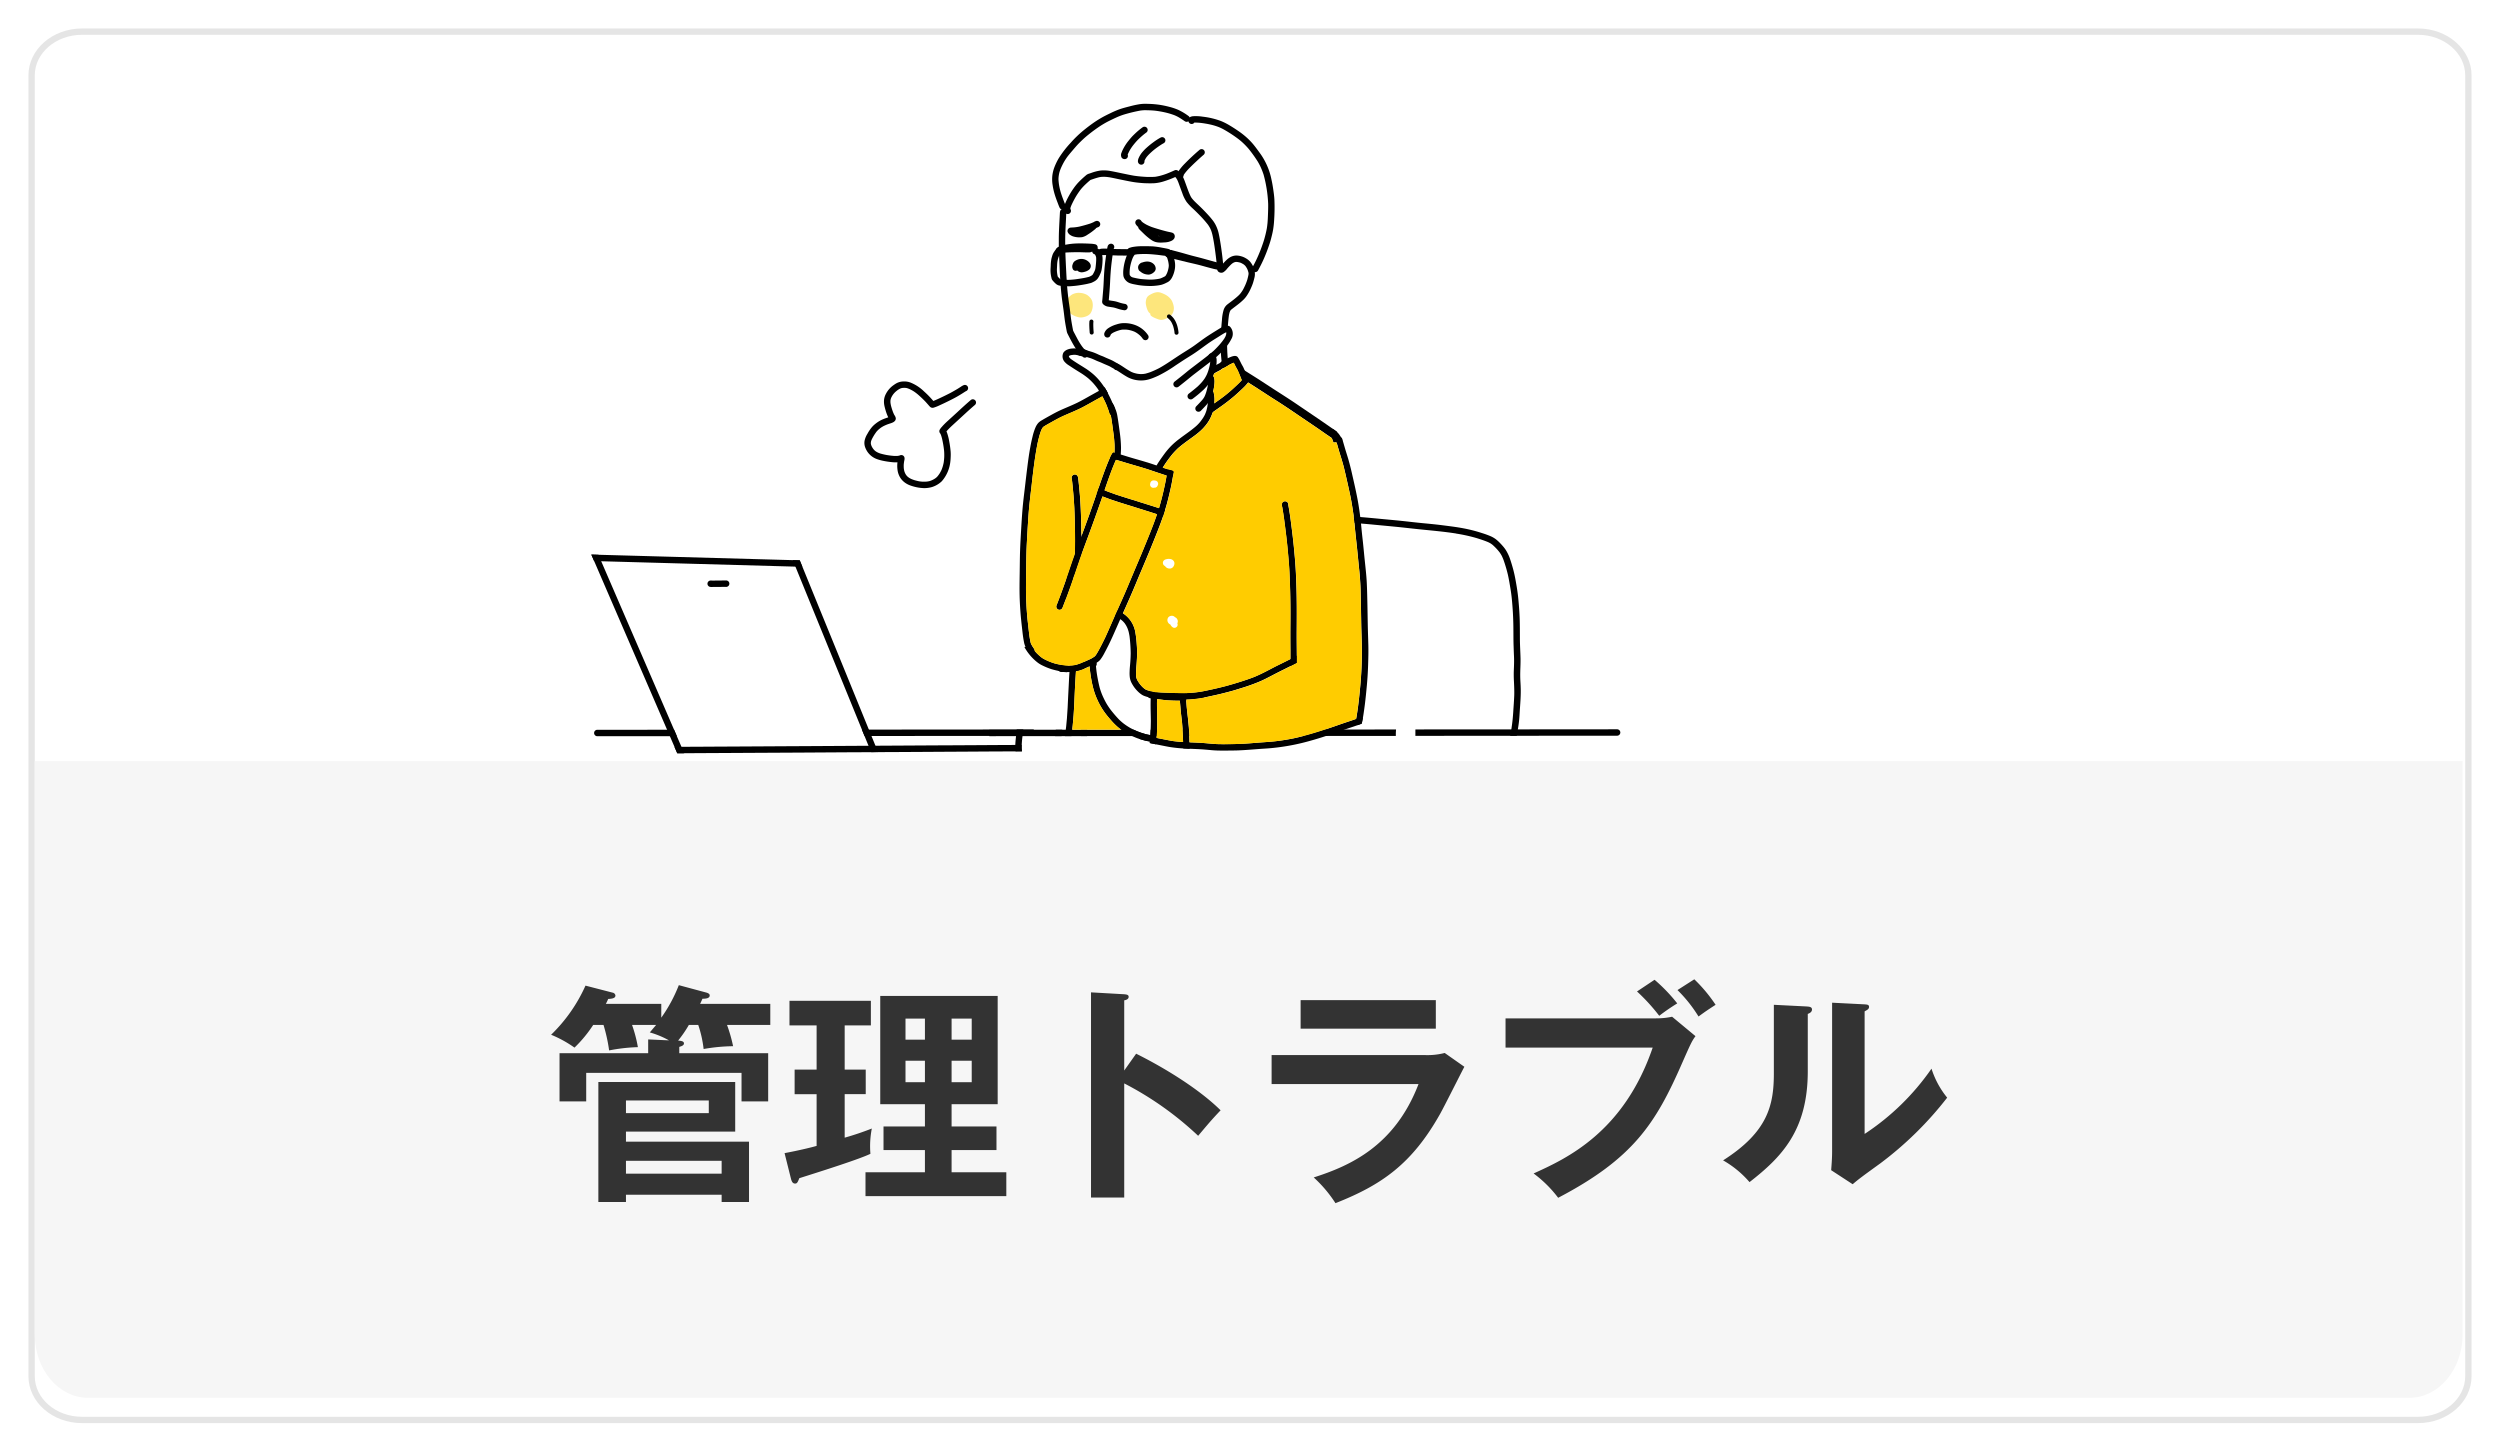 <svg xmlns="http://www.w3.org/2000/svg" xmlns:xlink="http://www.w3.org/1999/xlink" width="395.417" height="229.584" viewBox="0 0 395.417 229.584">
  <defs>
    <filter id="パス_4640" x="0" y="0" width="395.417" height="229.584" filterUnits="userSpaceOnUse">
      <feOffset dy="3" input="SourceAlpha"/>
      <feGaussianBlur stdDeviation="1.5" result="blur"/>
      <feFlood flood-opacity="0.349"/>
      <feComposite operator="in" in2="blur"/>
      <feComposite in="SourceGraphic"/>
    </filter>
  </defs>
  <g id="top-onayami-icon5" transform="translate(-753.5 -1648.826)">
    <g transform="matrix(1, 0, 0, 1, 753.5, 1648.83)" filter="url(#パス_4640)">
      <g id="パス_4640-2" data-name="パス 4640" transform="translate(4.5 61.5)" fill="#fff">
        <path d="M 377.948 160.084 L 8.468 160.084 C 4.075 160.084 0.5 156.981 0.5 153.167 L 0.5 -52.583 C 0.5 -56.397 4.075 -59.5 8.468 -59.5 L 377.948 -59.5 C 382.342 -59.5 385.917 -56.397 385.917 -52.583 L 385.917 153.167 C 385.917 156.981 382.342 160.084 377.948 160.084 Z" stroke="none"/>
        <path d="M 8.468 -59 C 4.35 -59 1 -56.121 1 -52.583 L 1 153.167 C 1 156.705 4.35 159.584 8.468 159.584 L 377.948 159.584 C 382.066 159.584 385.417 156.705 385.417 153.167 L 385.417 -52.583 C 385.417 -56.121 382.066 -59 377.948 -59 L 8.468 -59 M 8.468 -60 L 377.948 -60 C 382.625 -60 386.417 -56.679 386.417 -52.583 L 386.417 153.167 C 386.417 157.263 382.625 160.584 377.948 160.584 L 8.468 160.584 C 3.791 160.584 -3.0517578125e-05 157.263 -3.0517578125e-05 153.167 L -3.0517578125e-05 -52.583 C -3.0517578125e-05 -56.679 3.791 -60 8.468 -60 Z" stroke="none" fill="#e5e5e5"/>
      </g>
    </g>
    <path id="前面オブジェクトで型抜き_5" data-name="前面オブジェクトで型抜き 5" d="M375.582,100.705H8.414c-4.639,0-8.414-4.486-8.414-10V0H384l0,90.705C384,96.219,380.223,100.705,375.582,100.705Z" transform="translate(759 1769.207)" fill="#f6f6f6"/>
    <path id="パス_5036" data-name="パス 5036" d="M-83.361,1.591V2.738h4.329V-6.808H-98.494V-8.4h17.279v-7.844H-102.86V2.738h4.366V1.591Zm-3.7-26.862a18.4,18.4,0,0,1,.851,3.811,28.1,28.1,0,0,1,4.662-.444,23.682,23.682,0,0,0-.962-3.367h6.845V-28.6h-11.1c.111-.222.259-.555.37-.814.481,0,1.147-.037,1.147-.518,0-.222-.185-.37-.629-.481l-4.255-1.147a23.6,23.6,0,0,1-2.775,5.143V-28.6h-8.769a7.4,7.4,0,0,0,.37-.777c.888-.037,1.147-.222,1.147-.555a.537.537,0,0,0-.444-.444l-4.292-1.11a25.014,25.014,0,0,1-5.439,7.77,18.462,18.462,0,0,1,3.7,2.035,20.5,20.5,0,0,0,2.96-3.589h1.628a25.811,25.811,0,0,1,.888,4.033,27.521,27.521,0,0,1,4.551-.518,21.651,21.651,0,0,0-.925-3.515h3.811c-.407.481-.592.7-1,1.184a14.234,14.234,0,0,1,3.034,1.258l-3.293-.148v2.183H-109v7.622h4.218v-4.514h24.568v4.514H-76v-7.622h-14.06v-1c.333-.111.74-.222.74-.555,0-.37-.518-.407-.925-.444a18.456,18.456,0,0,0,1.7-2.479ZM-98.494-1.739V-3.774h15.133v2.035Zm13.1-9.583h-13.1v-2h13.1ZM-46.99-1.961V-5.476h7.1V-9.213h-7.1v-3.515H-39.7V-29.859H-58.275v17.131h7.067v3.515h-6.549v3.737h6.549v3.515h-9.4V1.813h22.274V-1.961ZM-54.279-22.94v-3.33h3.071v3.33Zm3.071,3.33v3.4h-3.071v-3.4Zm4.218-3.33v-3.33h3.182v3.33Zm3.182,3.33v3.4H-46.99v-3.4ZM-63.9-25.2h4.144v-3.885H-72.631V-25.2h4.292V-18.2h-3.478v3.885h3.478v8.177c-.74.222-2.7.7-5.069,1.147l1,4c.111.444.259.814.666.814.3,0,.407-.185.666-.851C-67.3-2.22-61.494-4.07-59.829-4.884a14.521,14.521,0,0,1,.222-4A45.077,45.077,0,0,1-63.9-7.437v-6.882h3.33V-18.2H-63.9Zm44.215,7.141v-11.1c.222-.037.7-.148.7-.555,0-.333-.333-.37-.7-.407l-5.254-.3V2.035h5.254V-16.021A51.286,51.286,0,0,1-7.992-7.733C-6.4-9.62-5.883-10.249-4.44-11.766-7.548-14.837-12.617-18.13-17.8-20.72Zm27.9-11.137v4.514H29.6v-4.514ZM3.626-20.5v4.588H26.862C23.088-6.068,15.947-2.96,10.286-1.147a20.449,20.449,0,0,1,3.441,4.07c7.326-2.886,12.1-6.216,16.539-14.1.592-1.036,3.219-6.29,3.848-7.474l-3.108-2.183a10.975,10.975,0,0,1-3.145.333ZM61.42-30.562a30.036,30.036,0,0,1,3.515,3.848,33.633,33.633,0,0,1,2.849-1.961,26.255,26.255,0,0,0-3.589-3.737Zm6.4-.222a22.038,22.038,0,0,1,3.33,4.181c1.073-.777,1.221-.888,2.7-1.85a24.044,24.044,0,0,0-3.367-4.033ZM40.626-26.307v4.625H63.9C59.311-8.251,50.209-4.107,45.066-1.776a19.127,19.127,0,0,1,3.885,3.848C60.828-4.144,64.38-9.694,68.524-19.166c1.406-3.182,1.554-3.515,2.146-4.329l-3.7-3.071a11.96,11.96,0,0,1-2.553.259Zm42.439-2.146v10.841c0,5.106-1,9.287-8.029,13.764A15.857,15.857,0,0,1,79.217-.407c5.032-3.922,9.213-8.14,9.213-17.538V-27.01c.3-.111.666-.3.666-.7,0-.444-.481-.444-.851-.481Zm9.213-.333V-5.217c0,1-.074,1.924-.148,2.923l3.4,2.22c.962-.814,1.3-1.073,4.366-3.293a55.276,55.276,0,0,0,10.582-10.4A13.883,13.883,0,0,1,108-18.352,38.636,38.636,0,0,1,97.421-8.029V-27.417c.333-.185.7-.333.7-.7s-.3-.37-.7-.407Z" transform="translate(951 1836.205)" fill="#333"/>
    <g id="グループ_7642" data-name="グループ 7642" transform="translate(772.143 1538.161)">
      <path id="パス_4757" data-name="パス 4757" d="M372.095,248.6a3.313,3.313,0,0,1-.945-.4,1.689,1.689,0,0,1-.394-.327,2.591,2.591,0,0,1-.3-.467q-.054-.1-.1-.2l-.021-.013a.528.528,0,0,1-.172-.51c0-.019,0-.037,0-.056s-.009-.049-.013-.073a3.778,3.778,0,0,1-.039-.678.382.382,0,0,1,.412-.347.36.36,0,0,1,.056.009c.024-.026.049-.052.073-.076a2.614,2.614,0,0,1,.556-.454,1.658,1.658,0,0,1,.264-.11,2.442,2.442,0,0,1,.313-.09,2.029,2.029,0,0,1,.629-.033,2.572,2.572,0,0,1,1.124.325,2.374,2.374,0,0,1,.46.4,1.637,1.637,0,0,1,.362.617,2.348,2.348,0,0,1,.017,1.167,2.286,2.286,0,0,1-.134.418,1.644,1.644,0,0,1-.172.32,1.347,1.347,0,0,1-.372.322,2.011,2.011,0,0,1-.527.219,2.531,2.531,0,0,1-.538.1c-.031,0-.062,0-.093,0A1.921,1.921,0,0,1,372.095,248.6Z" transform="translate(-220.243 -87.785)" fill="#fde67c"/>
      <path id="パス_4758" data-name="パス 4758" d="M422.513,248.759a1.59,1.59,0,0,1-.418-.1c-.163-.057-.322-.121-.481-.186a3.13,3.13,0,0,1-.573-.314.38.38,0,0,1-.158-.375,1.107,1.107,0,0,1-.4-.472,2.654,2.654,0,0,1-.2-.536,3.94,3.94,0,0,1-.123-.605,1.561,1.561,0,0,1,.014-.359,1.8,1.8,0,0,1,.067-.337,1.086,1.086,0,0,1,.213-.4,1.451,1.451,0,0,1,.385-.289,4.706,4.706,0,0,1,.489-.24,2.151,2.151,0,0,1,.607-.156,1.488,1.488,0,0,1,.6.077,4.765,4.765,0,0,1,.555.227,3.021,3.021,0,0,1,.506.295,2.687,2.687,0,0,1,.444.412,1.984,1.984,0,0,1,.254.36,2.588,2.588,0,0,1,.166.415,2.562,2.562,0,0,1,.137.6,1.765,1.765,0,0,1-.12.8,1.73,1.73,0,0,1-.248.424,1.584,1.584,0,0,1-.388.32,3.747,3.747,0,0,1-.517.263,1.96,1.96,0,0,1-.516.164,1.791,1.791,0,0,1-.232.019C422.557,248.761,422.535,248.761,422.513,248.759Z" transform="translate(-257.578 -87.505)" fill="#fde67c"/>
      <path id="パス_4759" data-name="パス 4759" d="M492.188,301.869c-.828-.58-1.68-1.156-2.5-1.712l-.729-.492-.883-.6c-.834-.567-1.7-1.155-2.559-1.714-.344-.225-.692-.445-1.04-.666q-.321-.2-.642-.409c-.464-.3-.923-.6-1.383-.9l-.265-.172q-.878-.572-1.768-1.132-.611-.387-1.225-.771l0-.008-.005-.018,0-.018-.005-.018-.005-.02-.006-.02-.005-.022,0-.021-.006-.022-.005-.023-.006-.024-.005-.023-.006-.024-.005-.024,0-.024-.006-.024,0-.023,0-.023-.005-.022,0-.022,0-.022,0-.022,0-.022,0-.022,0-.022,0-.023,0-.024,0-.024,0-.024,0-.025,0-.026,0-.025,0-.027v-.471l0-.047v-.049l0-.052,0-.053,0-.054,0-.056,0-.058v-.009l.413.261c.574.358,1.148.711,1.719,1.073,1.13.709,2.237,1.454,3.36,2.175s2.253,1.438,3.361,2.192q1.69,1.151,3.39,2.3.878.6,1.748,1.206h0c.409.285.816.574,1.221.864l.035.025a.162.162,0,0,1-.014.014c-.3.286-.6.571-.889.865h0l-.021.023Q492.789,302.292,492.188,301.869Z" transform="translate(-301.51 -122.827)"/>
      <path id="パス_4771" data-name="パス 4771" d="M369.5,215.527a.917.917,0,0,1-.243-.188l-.057-.066-.082-.1a8.09,8.09,0,0,1-.581-.8c-.125-.2-.242-.4-.355-.6l-.1-.182c-.028-.05-.058-.1-.082-.15l-.034-.063c-.067-.125-.134-.251-.2-.377q-.173-.33-.341-.664a1.692,1.692,0,0,1-.171-.437c-.012-.063-.025-.127-.037-.19-.077-.409-.156-.818-.221-1.228-.073-.457-.128-.917-.183-1.377-.112-.961-.275-1.916-.383-2.877-.23-2.051-.3-4.119-.387-6.179-.022-.508-.047-1.017-.053-1.525s0-1.006,0-1.51c.013-1.076.081-2.15.136-3.225.009-.178.018-.356.029-.534a1.9,1.9,0,0,1,.037-.368.491.491,0,0,1,.081-.19.508.508,0,0,1,.922.341c0,.018-.005.035-.008.052-.03.23-.033.466-.044.7-.015.295-.031.588-.046.883-.029.542-.056,1.084-.076,1.627v-.018c-.066,2.05.037,4.1.142,6.147.052,1.027.112,2.056.208,3.081,0,0,0-.011,0-.016.048.492.105.981.169,1.47.062.47.138.937.2,1.407s.107.931.17,1.4.142.918.226,1.374q.055.292.111.583c.092.216.214.426.322.635s.213.407.322.609l-.034-.06c.02.037.041.072.059.109a11.248,11.248,0,0,0,.718,1.175c.113.154.233.3.358.448.317.181.636.361.956.539l-.068.019-.079.026-.079.029-.075.031-.072.033-.069.033-.066.033-.065.033-.066.034-.065.034-.065.035-.062.034-.058.033-.058.033-.056.034-.054.033-.051.034-.005,0Z" transform="translate(-217.164 -48.787)"/>
      <path id="パス_4772" data-name="パス 4772" d="M467.039,278.15a20.035,20.035,0,0,1-.234-2.581c-.005-.168-.01-.332-.015-.5l.005-.01.018-.021.018-.023.018-.02.018-.021.018-.02.015-.021.013-.017.015-.016.013-.015.01-.016.013-.012.01-.013.011-.013.01-.013.01-.013.013-.012.01-.013.013-.016.013-.015.013-.013.012-.018.013-.015.016-.015.015-.016.015-.018.016-.015.015-.018.018-.018.018-.015.015-.016.018-.017.018-.016.018-.015.018-.018.018-.013.018-.018.018-.013.018-.018.02-.017.018-.016.023-.02.02-.018.021-.021.023-.018.023-.023.023-.02.023-.021.023-.023.023-.02.021-.021.023-.023.023-.023.025-.023.023-.023.026-.023.026-.023.025-.025.008-.008c-.008.485.01.967.025,1.453s.044.993.089,1.486c.033.337.076.671.132,1.006a.518.518,0,0,1,.007.065h0a1.8,1.8,0,0,0-.248.143c-.025.015-.049.032-.073.047l-.026.018c-.137.072-.276.151-.42.238A.512.512,0,0,1,467.039,278.15Z" transform="translate(-292.365 -109.632)"/>
      <path id="パス_4773" data-name="パス 4773" d="M394.087,193.609c.037-.522.076-1.044.127-1.565a7.1,7.1,0,0,1,.257-1.589,1.828,1.828,0,0,1,.537-.857c.18-.147.366-.285.553-.424.376-.283.749-.569,1.1-.882.079-.071.158-.142.235-.215s.169-.178.247-.271c.126-.164.242-.332.353-.506.142-.243.264-.5.382-.752a8.577,8.577,0,0,0,.352-.927c.071-.262.137-.525.184-.794.005-.038.009-.076.011-.116s0-.078,0-.117-.012-.072-.019-.108c-.036-.137-.076-.271-.123-.4-.036-.087-.074-.171-.118-.256-.071-.12-.145-.238-.226-.352l-.051-.06c-.055-.053-.11-.1-.168-.153s-.115-.08-.175-.118c-.111-.064-.224-.126-.34-.181l-.109-.038c-.122-.034-.244-.061-.368-.085-.064-.008-.127-.016-.191-.021-.035,0-.071,0-.106,0s-.088.012-.132.021-.078.024-.117.037-.1.044-.152.069-.109.067-.162.1a3.414,3.414,0,0,0-.263.229c-.193.189-.374.386-.552.588a2.3,2.3,0,0,1-.643.6.723.723,0,0,1-.665-.037.568.568,0,0,1-.265-.349,1.234,1.234,0,0,1-.032-.269c-.017-.243-.039-.487-.061-.731l0,.027c0-.035-.008-.071-.011-.107l0,.023c-.073-.73-.166-1.457-.267-2.185-.107-.772-.228-1.547-.4-2.31-.055-.227-.118-.452-.2-.673a4.2,4.2,0,0,0-.176-.395l-.066-.123.033.061c-.093-.164-.19-.324-.3-.479a17.57,17.57,0,0,0-1.251-1.424q-.54-.561-1.111-1.094a8.645,8.645,0,0,1-1.005-1.063,5.684,5.684,0,0,1-.691-1.415c-.193-.5-.367-1-.552-1.5-.019-.053-.04-.105-.058-.159-.064-.159-.129-.314-.206-.468-.051-.088-.105-.173-.163-.255-.042-.054-.085-.105-.129-.156a14.318,14.318,0,0,1-1.768.677,6.6,6.6,0,0,1-1.5.306c-.517.028-1.036.019-1.553,0-.456-.02-.913-.065-1.366-.121-.513-.064-1.019-.162-1.527-.265q-.679-.137-1.358-.278c-.467-.1-.933-.2-1.4-.282h-.006l-.034-.005h-.011c-.2-.029-.394-.049-.593-.059s-.382,0-.573.011c-.117.013-.231.032-.345.054-.47.117-.928.274-1.384.433-.278.232-.55.473-.813.724a9.107,9.107,0,0,0-.718.772,12.871,12.871,0,0,0-.8,1.183c-.238.41-.454.833-.654,1.265-.057.132-.111.265-.157.4-.008.033-.016.066-.022.1s-.006.053-.008.079,0,.046,0,.068a.493.493,0,0,1,.093.275.512.512,0,0,1-.492.524c-.744,0-.679-.982-.5-1.471a10.85,10.85,0,0,1,.673-1.418,11.942,11.942,0,0,1,.759-1.211,8.281,8.281,0,0,1,.955-1.129q.411-.406.849-.783c.07-.062.143-.122.215-.183a1.285,1.285,0,0,1,.426-.2c.113-.039.227-.078.341-.116a7.007,7.007,0,0,1,1.444-.37,5.741,5.741,0,0,1,1.537.064l-.015,0c.638.106,1.27.252,1.9.381s1.239.261,1.863.37a19.324,19.324,0,0,0,1.958.188h-.041a12.815,12.815,0,0,0,1.449-.014c.219-.032.435-.077.652-.127a10.86,10.86,0,0,0,1.139-.352l-.032.011c.347-.133.689-.277,1.029-.428l.25-.112a.625.625,0,0,1,.235-.064.618.618,0,0,1,.357.123,1.292,1.292,0,0,1,.234.228q.061.066.119.134a3.269,3.269,0,0,1,.434.655,6.632,6.632,0,0,1,.284.693c.166.444.322.893.488,1.337l0-.006a10.01,10.01,0,0,0,.432,1.023c.052.088.1.173.162.258a6,6,0,0,0,.432.494c.286.29.588.563.881.845.338.326.666.664.987,1.005.266.283.528.567.774.867.123.15.244.3.357.457a5.2,5.2,0,0,1,.335.547l-.034-.06a5.561,5.561,0,0,1,.542,1.49c.116.53.205,1.064.29,1.6q.237,1.5.384,3.012c0-.022,0-.045-.006-.067,0,.054.01.107.015.161l.044-.05c.179-.2.367-.393.564-.576a2.723,2.723,0,0,1,.662-.454,2.041,2.041,0,0,1,.789-.188,2.633,2.633,0,0,1,.791.113,2.82,2.82,0,0,1,.738.313,2.637,2.637,0,0,1,.668.525,3.884,3.884,0,0,1,.463.714,3.321,3.321,0,0,1,.264.757,2.436,2.436,0,0,1-.051,1.183c-.066.267-.134.533-.222.794-.079.234-.175.464-.276.689a7.362,7.362,0,0,1-.722,1.315,4.063,4.063,0,0,1-.455.546c-.182.182-.377.353-.574.52-.477.4-.994.755-1.475,1.151l-.006.007-.015.022c-.036.062-.069.126-.1.191s-.048.124-.07.186c-.037.14-.067.281-.093.423-.084.615-.133,1.235-.181,1.853,0,.056-.009.111-.013.168l-.017,0-.026,0h-.1l-.025,0-.024,0-.024,0-.023,0-.023,0-.022.005-.022.006-.019.006-.019.006-.018.007-.018.007-.017.007-.017.008-.017.008-.016.009-.016.009-.016.009-.015.01-.015.01-.014.009-.014.01-.013.01-.013.01-.012.01-.013.01-.012.01-.013.011-.014.011-.014.012-.015.012-.015.012-.015.013-.016.013-.016.012-.015.013-.015.012-.014.011-.014.011-.014.011-.014.011-.013.01-.013.01-.014.01-.014.01-.016.011-.015.011-.016.012-.017.011-.016.012-.017.011-.017.012-.016.011-.016.01-.015.01-.015.01-.013.009-.013.008C394.078,193.73,394.083,193.669,394.087,193.609Z" transform="translate(-219.589 -30.726)"/>
      <path id="パス_4774" data-name="パス 4774" d="M363.04,143.529c-.129-.258-.224-.537-.328-.806-.164-.42-.317-.842-.449-1.273a10.372,10.372,0,0,1-.342-1.511,5.728,5.728,0,0,1-.054-1.395,5.556,5.556,0,0,1,.347-1.454,9.611,9.611,0,0,1,.678-1.4,15.936,15.936,0,0,1,1.9-2.455c.335-.385.691-.748,1.059-1.1.4-.382.815-.735,1.246-1.078q.573-.457,1.171-.882c.432-.307.874-.589,1.332-.854s.951-.51,1.44-.743a14.715,14.715,0,0,1,1.46-.631c.509-.177,1.031-.312,1.553-.444a14.866,14.866,0,0,1,1.619-.355,6.15,6.15,0,0,1,.8-.065c.258,0,.516.006.774.015a14.935,14.935,0,0,1,1.59.143,15.31,15.31,0,0,1,1.505.313,9.458,9.458,0,0,1,1.443.482,9.347,9.347,0,0,1,1.6.956.508.508,0,1,1-.55.854c-.347-.24-.694-.474-1.06-.681a6.521,6.521,0,0,0-.629-.295c-.394-.143-.792-.266-1.2-.369a15.754,15.754,0,0,0-1.9-.339c-.532-.045-1.066-.065-1.6-.064-.216.007-.428.028-.643.055a24.645,24.645,0,0,0-2.5.6,11.252,11.252,0,0,0-1.15.423q-.66.3-1.307.62c-.424.209-.834.451-1.239.7h0a23.633,23.633,0,0,0-2,1.452l.019-.016-.039.031-.009.007h0c-.279.225-.551.454-.815.7s-.513.491-.762.743c-.3.317-.583.649-.866.98s-.592.688-.866,1.047a9.482,9.482,0,0,0-.585.906,10.953,10.953,0,0,0-.517,1.076,5.834,5.834,0,0,0-.189.58,5.958,5.958,0,0,0-.107.622c-.012.131-.021.261-.023.392a8.5,8.5,0,0,0,.1.95,10.3,10.3,0,0,0,.261,1.12c.128.419.276.829.434,1.238.091.238.181.48.283.715,0,.006.007.012.01.019a.513.513,0,0,1-.213.686.514.514,0,0,1-.686-.212Z" transform="translate(-214.075)"/>
      <path id="パス_4775" data-name="パス 4775" d="M456.911,159.4a.511.511,0,0,1-.242-.677c.211-.389.42-.781.611-1.18.245-.509.466-1.029.673-1.555l-.024.064c.166-.427.318-.856.465-1.29s.265-.876.376-1.321h0c.072-.3.137-.6.194-.907.049-.275.076-.554.107-.831.046-.481.063-.966.08-1.45.02-.531.039-1.062.028-1.594a20.519,20.519,0,0,0-.268-2.582c0,.022.007.044.01.066a20.659,20.659,0,0,0-.459-2.109,12.123,12.123,0,0,0-.46-1.193,9.849,9.849,0,0,0-.48-.909,21.824,21.824,0,0,0-1.391-1.947c-.241-.286-.495-.556-.761-.82-.175-.168-.351-.335-.537-.49s-.372-.3-.562-.439l.023.017-.031-.023c-.007-.006-.015-.011-.023-.017h0a20.537,20.537,0,0,0-2.07-1.333l0,0-.014-.009-.028-.015.017.009a7.784,7.784,0,0,0-.787-.376,9.81,9.81,0,0,0-1.1-.347,14.905,14.905,0,0,0-1.87-.322c-.288-.026-.576-.043-.865-.041h-.016a.512.512,0,0,1-.7.147.675.675,0,0,1-.292-.545.578.578,0,0,1,.354-.494,1.287,1.287,0,0,1,.443-.113,7.2,7.2,0,0,1,1.511.073,12.2,12.2,0,0,1,2.879.684,9.72,9.72,0,0,1,1.386.7c.451.266.893.553,1.326.85a12.66,12.66,0,0,1,1.239.951,10.957,10.957,0,0,1,1.125,1.138c.342.411.66.842.973,1.276a10.684,10.684,0,0,1,1.959,4.389c.115.506.2,1.02.275,1.533s.148,1.04.178,1.562a28.826,28.826,0,0,1-.036,3.208,14.283,14.283,0,0,1-.155,1.51c-.085.527-.218,1.048-.353,1.566-.131.5-.3.99-.475,1.477-.166.467-.349.929-.543,1.385-.3.709-.647,1.4-1.014,2.073a.538.538,0,0,1-.463.29A.493.493,0,0,1,456.911,159.4Z" transform="translate(-277.24 -5.728)"/>
      <path id="パス_4776" data-name="パス 4776" d="M439.981,159.9a.517.517,0,0,1-.426-.523,1.152,1.152,0,0,1,.222-.544,8.237,8.237,0,0,1,1.023-1.242c.7-.716,1.435-1.407,2.193-2.06l.119-.1a.508.508,0,1,1,.686.75c-.384.326-.755.666-1.123,1.009-.407.379-.81.764-1.2,1.162l.044-.048a10.017,10.017,0,0,0-.73.843q-.085.122-.164.245a.523.523,0,0,1-.093.294.571.571,0,0,1-.452.224A.627.627,0,0,1,439.981,159.9Z" transform="translate(-272.047 -21.048)"/>
      <path id="パス_4777" data-name="パス 4777" d="M415.254,151.7a1.245,1.245,0,0,1,.135-.567,2.84,2.84,0,0,1,.163-.326,3.938,3.938,0,0,1,.266-.41c.112-.147.234-.282.358-.418.145-.159.3-.309.461-.453a13.433,13.433,0,0,1,1.063-.862,9.238,9.238,0,0,1,1.157-.744.508.508,0,0,1,.472.9q-.136.071-.268.152l.011-.008a14.28,14.28,0,0,0-1.252.883,11.767,11.767,0,0,0-.872.794c-.117.127-.231.254-.337.39-.069.1-.131.2-.191.3-.042.084-.083.168-.121.253l-.013.039c0,.013,0,.026.006.04a.513.513,0,0,1-.457.553l-.058,0A.548.548,0,0,1,415.254,151.7Z" transform="translate(-253.917 -15.502)"/>
      <path id="パス_4778" data-name="パス 4778" d="M404.832,146.277a.9.9,0,0,1-.011-.8,3.9,3.9,0,0,1,.205-.479,7.4,7.4,0,0,1,.873-1.361c.159-.2.323-.4.5-.6s.357-.372.544-.551a10.967,10.967,0,0,1,1.189-.992.508.508,0,1,1,.583.831c-.11.079-.219.161-.327.245a13.1,13.1,0,0,0-1.078.981,11.417,11.417,0,0,0-.807.967c-.142.2-.275.408-.4.619-.1.194-.2.39-.288.593l-.027.076a.519.519,0,0,1-.081.525.511.511,0,0,1-.4.181A.579.579,0,0,1,404.832,146.277Z" transform="translate(-246.068 -10.681)"/>
      <path id="パス_4779" data-name="パス 4779" d="M361.876,219.123a5.617,5.617,0,0,0,.108.632c.041.05.083.1.127.146a3.121,3.121,0,0,0,.246.239l.021.016.056.03.008,0c.03.007.059.013.09.018.336.045.675.063,1.013.075h.134c.106,0,.211-.006.318-.013.207-.015.415-.034.621-.054l-.064.006c.392-.04.779-.1,1.167-.165.252-.043.5-.083.754-.141l-.063.015.066-.015.472-.116c.1-.041.19-.089.284-.137.056-.031.11-.066.163-.1l.055-.045c.015-.015.03-.031.044-.047s.043-.06.064-.091q.134-.237.247-.485h0c.031-.071.06-.144.087-.218.025-.093.044-.187.06-.283a12.282,12.282,0,0,0,.113-1.238v-.016c0-.006,0-.012,0-.018v0h0a.041.041,0,0,1,0-.011.011.011,0,0,0,0,.005c0-.117,0-.235-.007-.354-.005-.031-.01-.061-.016-.092s-.026-.087-.04-.13c-.026-.063-.054-.126-.084-.186-.017-.032-.035-.062-.054-.094l-.1-.034a.5.5,0,0,1-.328-.419,1.057,1.057,0,0,1-.556.134c-.146.007-.292,0-.438,0-.308-.007-.614-.02-.921-.029h.011c-.033,0-.066,0-.1,0-.409-.009-.815,0-1.224.01-.349.012-.7.019-1.051.05a.485.485,0,0,1-.169.171.525.525,0,0,1-.544-.007c-.1.137-.193.28-.284.422-.045.126-.087.254-.127.382a4.044,4.044,0,0,0-.1.44,5.622,5.622,0,0,0-.053.6v.012c0,.012,0,.024,0,.036v-.007c-.008.2-.022.408-.03.611v.012a.08.08,0,0,1,0,.016s0,0,0,0A4.613,4.613,0,0,0,361.876,219.123Zm1.8,2.175h-.113a2.879,2.879,0,0,1-.31-.013c-.235-.01-.471-.025-.705-.053a2.5,2.5,0,0,1-.457-.089,1.272,1.272,0,0,1-.418-.251,4.081,4.081,0,0,1-.481-.5.777.777,0,0,1-.182-.338c-.018-.077-.036-.155-.052-.231a5,5,0,0,1-.108-1.348c.009-.148.019-.295.023-.442,0,.022,0,.044,0,.065a6.58,6.58,0,0,1,.1-1.1,4.341,4.341,0,0,1,.12-.45,2.29,2.29,0,0,1,.243-.59c.079-.121.161-.24.244-.358.038-.054.076-.108.115-.162a.609.609,0,0,1,.272-.22l.009,0,.013-.006a4.8,4.8,0,0,1,.767-.213,3.2,3.2,0,0,1,.333-.106,3.718,3.718,0,0,1,.557-.1h.017l.049-.006-.013,0a10.008,10.008,0,0,1,2.133-.064c.307.035.611.076.919.105l.274.025a1.023,1.023,0,0,1,.311.048.524.524,0,0,1,.326.394l0,.028a.532.532,0,0,1,.451-.053.953.953,0,0,1,.552.355c.026.041.051.083.075.124a2.776,2.776,0,0,1,.188.382,2.1,2.1,0,0,1,.138.581,4.414,4.414,0,0,1,0,.594,9.568,9.568,0,0,1-.156,1.446,3,3,0,0,1-.251.694,3.212,3.212,0,0,1-.4.686,1.777,1.777,0,0,1-.487.392c-.1.057-.2.1-.3.152a1.491,1.491,0,0,1-.285.111l-.477.116h0c-.263.062-.528.108-.795.153-.394.066-.786.128-1.183.17q-.372.037-.746.064c-.089.006-.179.011-.269.011Z" transform="translate(-213.328 -65.351)"/>
      <path id="パス_4780" data-name="パス 4780" d="M407.1,219.81a4.088,4.088,0,0,0,.014.439.107.107,0,0,1,0,.018c0,.008.005.017.008.025s.014.033.022.049.016.028.024.042c.026.033.052.064.079.1s.063.062.1.092l.016.012c.033.019.067.037.1.054s.088.034.134.048a11.637,11.637,0,0,0,1.182.239c.255.036.513.053.771.07.24.016.48.031.721.039a6.654,6.654,0,0,0,.7-.025,7.884,7.884,0,0,0,.831-.116c.083-.021.167-.046.248-.072.208-.086.412-.187.611-.291l.034-.02.022-.018c.026-.026.051-.052.074-.078a.922.922,0,0,0,.057-.08c.056-.1.107-.194.154-.293a3.853,3.853,0,0,0,.144-.4c.046-.163.086-.325.116-.492.013-.094.024-.189.03-.285s-.006-.171-.013-.258a4.532,4.532,0,0,0-.077-.46,7.754,7.754,0,0,0-.254-.821l.022.061c-.013-.036-.027-.07-.043-.1-.1-.006-.2-.02-.3-.03-.44-.049-.877-.119-1.318-.162s-.864-.084-1.3-.1h.066a15.332,15.332,0,0,0-1.642.025h0l-.033,0h-.023c-.157.019-.314.046-.469.078-.022.024-.044.049-.065.073-.03.041-.06.082-.088.124-.055.092-.105.187-.153.285a6.707,6.707,0,0,0-.242.688,7.475,7.475,0,0,0-.2.871l-.006.037c0-.021.007-.043.011-.065A6.063,6.063,0,0,0,407.1,219.81Zm2.9,2.228a12.368,12.368,0,0,1-1.434-.121q-.347-.058-.692-.128a4.761,4.761,0,0,1-.74-.189,1.7,1.7,0,0,1-.838-.7,1.249,1.249,0,0,1-.185-.5c-.013-.126-.022-.251-.025-.378a5.328,5.328,0,0,1,.047-.767c.013-.105.029-.211.046-.315,0,.022-.007.044-.01.066a8.017,8.017,0,0,1,.313-1.292,4.775,4.775,0,0,1,.3-.742l.04-.074a.557.557,0,0,1-.14-.406.6.6,0,0,1,.462-.5,3.371,3.371,0,0,1,.4-.11,8.612,8.612,0,0,1,1.637-.128c.506-.006,1.011,0,1.517.02a12.093,12.093,0,0,1,1.517.212c.2.035.394.07.589.109a5.09,5.09,0,0,1,.5.115.546.546,0,0,1,.385.452.585.585,0,0,1,.159.193,2.976,2.976,0,0,1,.16.433c.055.165.105.331.149.5a3.677,3.677,0,0,1,.107,1.51,4.534,4.534,0,0,1-.447,1.384,2.022,2.022,0,0,1-.456.593,1.885,1.885,0,0,1-.428.253,4.129,4.129,0,0,1-.821.332,6.413,6.413,0,0,1-.789.129,8.057,8.057,0,0,1-.95.057C410.247,222.047,410.122,222.044,409.995,222.038Z" transform="translate(-247.075 -66.146)"/>
      <path id="パス_4781" data-name="パス 4781" d="M394.856,218.341c-.335-.005-.671,0-1.006-.01l-.311-.005h-.1c-.057,0-.113,0-.169,0-.086,0-.174-.007-.257-.01l-.313-.011c-.442-.014-.884-.034-1.327-.052-.152,0-.3,0-.454.012h0a.584.584,0,0,1-.5-.017.516.516,0,0,1-.213-.687c.152-.328.6-.314.907-.326.255-.01.512.011.766.022.46.021.921.037,1.38.051h.068l.13,0c.456.011.913.01,1.369.017a.516.516,0,0,1,.526.489.51.51,0,0,1-.482.526Z" transform="translate(-235.188 -67.249)"/>
      <path id="パス_4782" data-name="パス 4782" d="M364.391,215.322a.526.526,0,0,1-.015-.4.651.651,0,0,1,.288-.321,3.944,3.944,0,0,1,1.313-.388,10.654,10.654,0,0,1,1.538-.173c.476-.017.95-.012,1.426,0,.312.009.623.025.935.04a4.084,4.084,0,0,1,.631.085.508.508,0,1,1-.223.991c-.054-.012-.108-.022-.162-.03a4.917,4.917,0,0,0-.529-.043c-.268-.012-.535-.026-.8-.034a15.24,15.24,0,0,0-1.686.029,14.372,14.372,0,0,0-1.551.253c-.056.014-.111.029-.166.047s-.091.039-.136.06a.636.636,0,0,1-.179.136.433.433,0,0,1-.2.05A.552.552,0,0,1,364.391,215.322Z" transform="translate(-215.939 -64.865)"/>
      <path id="パス_4783" data-name="パス 4783" d="M375.794,225.794a1.043,1.043,0,0,1-.647-.292.519.519,0,0,1-.638-.127.914.914,0,0,1-.063-.87,1.308,1.308,0,0,1,.087-.213.927.927,0,0,1,.353-.341,2.009,2.009,0,0,1,.522-.221,1.646,1.646,0,0,1,.994.056,1.771,1.771,0,0,1,.661.451,1.034,1.034,0,0,1,.221.418.75.75,0,0,1-.319.771,1.681,1.681,0,0,1-.6.28,1.739,1.739,0,0,1-.517.092Z" transform="translate(-223.416 -72.06)"/>
      <path id="パス_4784" data-name="パス 4784" d="M416.617,227.32l.065.01a1.822,1.822,0,0,1-.7-.26,1.947,1.947,0,0,1-.293-.22.449.449,0,0,1-.17-.139.7.7,0,0,1-.115-.23.843.843,0,0,1-.041-.328.75.75,0,0,1,.272-.5.639.639,0,0,1,.084-.079.71.71,0,0,1,.31-.13,2.521,2.521,0,0,1,.473-.123,1.753,1.753,0,0,1,.489-.015,1.446,1.446,0,0,1,.793.347,1.04,1.04,0,0,1,.364.816.81.81,0,0,1-.3.524l.03-.027-.03.027a1.423,1.423,0,0,1-.662.35.957.957,0,0,1-.194.018A2.414,2.414,0,0,1,416.617,227.32Z" transform="translate(-253.996 -73.264)"/>
      <path id="パス_4785" data-name="パス 4785" d="M441.779,221.118c-.092-.025-.19-.037-.284-.056-.124-.025-.246-.057-.368-.089-.489-.13-.977-.266-1.464-.4s-.978-.275-1.471-.4c-.539-.135-1.077-.275-1.61-.426-.421-.12-.84-.241-1.262-.355q-.324-.088-.65-.171l-.315-.081a1.578,1.578,0,0,1-.336-.115.509.509,0,0,1,.454-.91l-.014-.006h0l.035.013a.152.152,0,0,0,.025.008c.212.062.425.111.639.168.264.07.527.142.79.214.522.144,1.04.3,1.563.44s1.02.257,1.528.395.992.275,1.489.412c.34.093.681.19,1.023.276.152.038.31.055.459.1a.515.515,0,0,1,.379.61.521.521,0,0,1-.493.394A.479.479,0,0,1,441.779,221.118Z" transform="translate(-267.716 -67.873)"/>
      <path id="パス_4786" data-name="パス 4786" d="M440.886,221.774a2.492,2.492,0,0,1-.395-.025c-.178-.028-.354-.06-.528-.1q-.708-.173-1.412-.369c-.5-.139-1-.278-1.51-.4s-1.02-.232-1.528-.356-.986-.241-1.478-.363c-.26-.063-.52-.127-.78-.188-.225-.053-.45-.111-.676-.157h0a.507.507,0,0,1-.211-.939.615.615,0,0,1,.468-.044c.13.031.259.062.389.091.265.061.528.123.792.188q.763.186,1.526.375c.506.124,1.014.239,1.521.356s1.028.254,1.539.4c.367.1.736.2,1.106.3.287.074.576.15.868.2a1.476,1.476,0,0,0,.174.021c.063,0,.124,0,.187,0a.508.508,0,0,1,.027,1.016Z" transform="translate(-266.505 -68.424)"/>
      <path id="パス_4787" data-name="パス 4787" d="M396.46,224.695c-.176-.023-.35-.061-.523-.1-.267-.063-.524-.156-.785-.236-.143-.043-.288-.081-.435-.109-.234-.037-.468-.067-.7-.109a1.422,1.422,0,0,1-.908-.443.594.594,0,0,1-.107-.457c0-.046.011-.092.016-.139.01-.1.018-.2.027-.3q.059-.69.116-1.381c.043-.513.066-1.026.09-1.54.046-1.019.121-2.036.256-3.047.067-.5.131-1.006.215-1.506.041-.241.079-.484.137-.722a.562.562,0,0,1,.466-.426.513.513,0,0,1,.58.425.5.5,0,0,1-.088.369c-.045.207-.078.418-.113.627,0-.021.007-.043.011-.064-.161,1.054-.3,2.108-.377,3.171-.037.5-.066,1.01-.087,1.515-.022.522-.058,1.041-.1,1.562-.036.44-.065.884-.111,1.324.093.024.186.043.281.06l-.064-.01c.318.052.641.086.954.168.223.057.44.137.66.205a6.437,6.437,0,0,0,.644.151l.051.008a.508.508,0,0,1-.046,1.014Z" transform="translate(-237.313 -64.964)"/>
      <path id="パス_4788" data-name="パス 4788" d="M434.852,261.467a.321.321,0,0,1-.316-.309l0-.049a4.548,4.548,0,0,0-.078-.489v0c-.04-.181-.084-.36-.14-.538a5.428,5.428,0,0,0-.236-.541c-.043-.072-.085-.142-.131-.212s-.122-.158-.187-.234c-.1-.1-.208-.2-.319-.295a.318.318,0,0,1-.012-.448.323.323,0,0,1,.45-.012,3.257,3.257,0,0,1,.515.525,4.1,4.1,0,0,1,.23.353,3.815,3.815,0,0,1,.186.388,4.2,4.2,0,0,1,.236.752,4.931,4.931,0,0,1,.124.78.318.318,0,0,1-.309.326Z" transform="translate(-267.413 -97.856)"/>
      <path id="パス_4789" data-name="パス 4789" d="M385.047,263.5c-.021-.278-.042-.555-.053-.832-.006-.152-.009-.3-.011-.455s.008-.283.015-.425c0,0,0-.008,0-.012v0h0a.37.37,0,0,1,.089-.233.318.318,0,0,1,.072-.059.322.322,0,0,1,.436.108.329.329,0,0,1,.034.248c0,.057-.007.116-.01.173,0-.014,0-.027,0-.041a13.7,13.7,0,0,0,.06,1.511.319.319,0,0,1-.309.326h-.009A.324.324,0,0,1,385.047,263.5Z" transform="translate(-231.337 -100.228)"/>
      <path id="パス_4790" data-name="パス 4790" d="M460.337,288.7l.013-.038.01-.036.013-.036.01-.036.01-.038.013-.036.01-.038.011-.036.01-.036.007-.036.011-.033.007-.033.008-.031.008-.031.007-.033.008-.031,0-.03.008-.029,0-.03.005-.029,0-.028.005-.028.006-.025.005-.026,0-.023,0-.023,0-.021,0-.023.005-.018,0-.017,0-.018,0-.018,0-.016,0-.018,0-.015V287.7l.005-.015v-.016l0-.012,0-.016,0-.013v-.012l0-.011v-.015l0-.013v-.013l0-.012,0-.016v-.013l0-.015,0-.013v-.028l0-.015v-.016l0-.012v-.013c.371-.206.739-.412,1.113-.607.3-.158.594-.315.9-.465a2.964,2.964,0,0,1,.516-.224.61.61,0,0,1,.463.039.662.662,0,0,1,.147.109.5.5,0,0,1,.135.449l-.04.015-.048.019c-.08.036-.158.073-.237.112q-.163.078-.323.159a.173.173,0,0,1,0,.022h0a1.8,1.8,0,0,0-.248.143c-.025.015-.049.032-.073.047l-.026.018c-.183.1-.368.2-.564.327l-.037.023c-.07.046-.139.1-.205.148l-.052.043-.277.149-.1.052c-.241.13-.481.264-.723.4v0l-.6.333Z" transform="translate(-287.545 -118.617)"/>
      <path id="パス_4791" data-name="パス 4791" d="M459.515,293.39l.017-.092.017-.089.016-.087.015-.086.015-.082.013-.08.014-.075.011-.068.012-.066.011-.061.011-.06.012-.058.011-.056.01-.057.012-.057.011-.059.011-.057.01-.059.011-.056.009-.053,0-.018.586-.418h0c.327-.232.654-.464.977-.7q.306-.222.6-.454l.125-.1,0,0-.013.011.012-.01-.01.012c.432-.34.876-.719,1.322-1.126l.054-.051c.264-.242.534-.49.794-.746q.106-.1.209-.206l-.021.024c.1-.1.19-.2.28-.313-.045-.13-.1-.259-.151-.388-.029-.072-.058-.142-.086-.213-.087-.22-.178-.438-.273-.664-.059-.137-.121-.278-.192-.412-.041-.076-.084-.152-.126-.227s-.09-.159-.133-.239-.091-.182-.135-.274c-.055-.113-.109-.227-.174-.339-.067.022-.132.045-.2.07l-.048.019c-.089.04-.178.082-.265.126-.3.144-.593.3-.886.455a.508.508,0,1,1-.46-.906,12.127,12.127,0,0,1,1.433-.693c.341-.128.856-.281,1.1.091q.076.114.147.232c.147.245.259.5.389.758.085.165.181.322.269.484s.145.308.211.462v0c.188.44.373.884.539,1.333a1.551,1.551,0,0,1,.1.4.526.526,0,0,1-.057.285s0,0,0,0a.734.734,0,0,1-.1.152c-.062.074-.126.148-.19.221-.2.234-.43.452-.643.655-.32.3-.7.659-1.088,1a29.033,29.033,0,0,1-2.473,1.917l-.349.246c-.25.176-.5.352-.75.534v0l-.2.15-.383.286Z" transform="translate(-286.927 -117.146)"/>
      <path id="パス_4792" data-name="パス 4792" d="M535.479,332.288a.752.752,0,0,1-.055-.058.868.868,0,0,1-.1-.229.694.694,0,0,1,0-.474.5.5,0,0,1,.4-.3.518.518,0,0,1,.5.252,2.508,2.508,0,0,1,.173.381c.043.109.086.22.127.334q.123.329.235.663l-.113.009-.122.009-.11.009-.105.009-.1.009h0v0l-.1.008-.1.009-.1.009-.1.009-.075.009C535.644,332.73,535.566,332.508,535.479,332.288Z" transform="translate(-343.456 -152.286)"/>
      <path id="パス_4793" data-name="パス 4793" d="M375.921,289.912v0a.489.489,0,0,1-.109-.1.531.531,0,0,1-.091-.17c-.1-.322-.189-.6-.282-.859a14.219,14.219,0,0,0-.6-1.355q-.087-.177-.178-.353l.009.013-.029-.052,0-.006,0,.005-.032-.058a13.709,13.709,0,0,0-.722-1.194,10.92,10.92,0,0,0-.769-.957l.044.048c-.235-.254-.48-.494-.739-.724-.3-.252-.617-.485-.945-.706-.018-.011-.036-.023-.053-.036a.453.453,0,0,1-.051-.033l-.029-.018c-.447-.283-.9-.556-1.344-.844-.234-.152-.465-.308-.7-.46a2.853,2.853,0,0,1-.622-.51,1.3,1.3,0,0,1-.226-1.508,1.405,1.405,0,0,1,.618-.471,2.248,2.248,0,0,1,.724-.167,3.782,3.782,0,0,1,.661-.016,3.415,3.415,0,0,1,.4.065,7.144,7.144,0,0,1,.737.193,1.04,1.04,0,0,1,.708.456.524.524,0,0,1-.312.723.5.5,0,0,1-.524-.152l-.087-.032a8.007,8.007,0,0,0-.795-.207c-.1-.017-.2-.032-.3-.04s-.223,0-.334.014-.212.023-.319.043c-.037.01-.073.021-.11.033s-.073.032-.11.05-.06.037-.09.055l-.008.006v.017c0,.014,0,.028.007.042l.021.071c.006.014.013.028.02.043s.019.031.029.046.041.053.062.078.067.066.1.1c.3.239.628.441.948.65.463.3.937.58,1.4.88l.016.011.026.017.007,0a.569.569,0,0,1,.06.039,11.187,11.187,0,0,1,1.254.96,9.166,9.166,0,0,1,1.06,1.136,12.5,12.5,0,0,1,1.4,2.264c.189.38.368.766.529,1.16s.3.831.432,1.254a.513.513,0,0,1-.343.631.49.49,0,0,1-.141.021A.511.511,0,0,1,375.921,289.912Z" transform="translate(-218.893 -113.604)"/>
      <path id="パス_4794" data-name="パス 4794" d="M409.738,274.75a.512.512,0,0,1,.078-.713c.655-.514,1.308-1.028,1.948-1.56.39-.326.8-.627,1.2-.936l1.283-.98c.6-.457,1.191-.916,1.756-1.41a14.987,14.987,0,0,0,1.048-1.1l0,0h0a9.762,9.762,0,0,0,.607-.791c.058-.1.115-.193.169-.294s.085-.193.121-.292c.013-.054.026-.105.037-.159l.009-.085c0-.047,0-.093,0-.141,0,.023,0,.046.006.07a.979.979,0,0,0-.015-.134v0c-.072.032-.143.067-.213.1-.371.2-.722.436-1.078.659-.539.337-1.081.668-1.6,1.034l.054-.038-.091.065.012-.009-.021.015-.012.009c-.827.59-1.63,1.21-2.49,1.753-.413.261-.83.517-1.241.782-.435.281-.864.569-1.3.854a21.038,21.038,0,0,1-2.76,1.648c-.243.112-.487.219-.736.317a6.944,6.944,0,0,1-.782.272,4.489,4.489,0,0,1-1.732.134,4.459,4.459,0,0,1-1.618-.5c-.476-.264-.924-.57-1.379-.867-.158-.1-.315-.2-.481-.291l-.011,0a.508.508,0,1,1,.378-.944,4.5,4.5,0,0,1,.555.317c.242.154.477.315.717.473.279.177.56.347.852.5.114.048.226.093.342.134.178.053.357.1.539.139.158.025.313.043.472.054s.332,0,.5-.009c.124-.016.245-.034.367-.057.247-.065.488-.141.729-.225a15.117,15.117,0,0,0,1.417-.641c.936-.518,1.818-1.129,2.709-1.719.41-.271.82-.54,1.236-.8s.829-.515,1.234-.787q.134-.089.267-.181l-.037.027.044-.031,0,0c.544-.385,1.074-.791,1.618-1.175l0,0,.018-.013.036-.025-.009.006c.775-.542,1.585-1.036,2.39-1.532a6.368,6.368,0,0,1,.628-.345,1,1,0,0,1,1.047-.019,1.645,1.645,0,0,1,.237,2,6.519,6.519,0,0,1-.927,1.357,13.215,13.215,0,0,1-1.117,1.18c-.4.376-.84.716-1.276,1.055-.836.65-1.682,1.289-2.523,1.933-.394.3-.772.621-1.157.933-.345.28-.694.556-1.042.833-.1.079-.2.156-.3.235a.513.513,0,0,1-.317.109A.507.507,0,0,1,409.738,274.75Z" transform="translate(-242.683 -103.008)"/>
      <path id="パス_4795" data-name="パス 4795" d="M446.266,289.481a.513.513,0,0,1,.078-.714q.716-.543,1.4-1.132a9.732,9.732,0,0,0,.725-.751c.141-.172.276-.348.4-.531a5.716,5.716,0,0,0,.29-.52c-.009.02-.019.039-.028.058l.089-.184v0c-.007.014-.013.028-.021.043.008-.017.016-.033.023-.049.078-.181.148-.364.212-.55-.007.021-.013.042-.02.064a10.4,10.4,0,0,0,.274-1.036c.02-.125.036-.249.05-.376,0-.111,0-.22,0-.33-.007-.049-.014-.1-.023-.146a.5.5,0,0,1-.235-.295.532.532,0,0,1,.173-.569.6.6,0,0,1,.813.117,1.5,1.5,0,0,1,.293.952,4.342,4.342,0,0,1-.031.588,3.956,3.956,0,0,1-.1.517c-.041.17-.082.339-.132.507s-.092.305-.144.456l0,0c-.044.126-.09.251-.142.377h0c-.02.046-.04.091-.061.136l-.062.128h0a5.443,5.443,0,0,1-.576.958,7.972,7.972,0,0,1-.75.865,19.208,19.208,0,0,1-1.783,1.494.53.53,0,0,1-.322.108A.5.5,0,0,1,446.266,289.481Z" transform="translate(-276.972 -115.827)"/>
      <path id="パス_4796" data-name="パス 4796" d="M451.17,301.685a.513.513,0,0,1-.014-.718c.329-.333.652-.674.963-1.024.072-.09.141-.181.208-.274.052-.084.1-.17.149-.258.1-.217.18-.44.255-.667.082-.273.152-.548.21-.826.043-.242.076-.481.1-.726,0-.111,0-.222,0-.332,0-.019-.006-.038-.008-.056a1.215,1.215,0,0,1-.059-.261.514.514,0,0,1,.568-.514.487.487,0,0,1,.3.15v0a.555.555,0,0,1,.1.148.519.519,0,0,1,.039.125,1.809,1.809,0,0,1,.066.335c.007.1.012.205.009.309a6.12,6.12,0,0,1-.07.745,7.43,7.43,0,0,1-.154.765h0c-.062.241-.137.479-.221.71a5.149,5.149,0,0,1-.3.688,3.332,3.332,0,0,1-.441.619c-.315.359-.645.707-.981,1.046a.519.519,0,0,1-.369.154A.5.5,0,0,1,451.17,301.685Z" transform="translate(-280.597 -126.032)"/>
      <path id="パス_4797" data-name="パス 4797" d="M426.284,318.338a.513.513,0,0,1-.2-.692c.066-.11.122-.224.184-.335.117-.211.248-.416.383-.616.289-.433.593-.854.9-1.271a11.832,11.832,0,0,1,1.046-1.21,11.984,11.984,0,0,1,1.241-1.063c.866-.666,1.783-1.263,2.609-1.978a.109.109,0,0,1-.011.011,6.164,6.164,0,0,0,.57-.568l-.042.05.2-.238c-.015.016-.029.033-.043.048.164-.208.317-.421.466-.641.1-.158.186-.315.275-.477a6.728,6.728,0,0,0,.25-.633c.059-.211.108-.424.151-.638h0c.054-.313.093-.625.117-.943,0-.17,0-.337-.005-.506-.022-.187-.055-.368-.091-.553a.528.528,0,0,1,.183-.517.511.511,0,0,1,.512-.074.541.541,0,0,1,.2.145v0a.5.5,0,0,1,.121.343l.021.11c.025.137.049.272.063.41a4.13,4.13,0,0,1,.008.747c-.006.087-.013.174-.022.262l0,0h0a8.914,8.914,0,0,1-.178,1.106c-.024.107-.052.213-.083.32l0,0a5.874,5.874,0,0,1-.84,1.712c-.107.153-.221.3-.341.444l.008-.013c-.193.228-.348.4-.5.55-.183.18-.376.349-.544.494-.348.3-.729.574-1.107.846l-.091.066c-.69.5-1.4,1.011-2.056,1.578-.266.253-.531.527-.809.838a20.747,20.747,0,0,0-1.4,1.9c-.065.1-.127.2-.187.3-.036.06-.071.122-.106.184-.055.1-.1.2-.161.295a.525.525,0,0,1-.449.259A.492.492,0,0,1,426.284,318.338Z" transform="translate(-261.953 -133.066)"/>
      <path id="パス_4798" data-name="パス 4798" d="M397.563,315.328v0a.488.488,0,0,1-.109-.1l0,0c-.037-.287-.073-.574-.1-.865a1.538,1.538,0,0,1-.012-.538.517.517,0,0,1,.536-.379.715.715,0,0,0,.031.071c.162.409.3.833.431,1.255a.512.512,0,0,1-.345.629.431.431,0,0,1-.14.023A.506.506,0,0,1,397.563,315.328Z" transform="translate(-240.535 -139.02)"/>
      <path id="パス_4799" data-name="パス 4799" d="M399.789,344.267a.49.49,0,0,1-.248-.107c.019-.025.038-.05.057-.074a.285.285,0,0,1,.055.031c.033.013.064.023.094.033l.008,0c.094.025.191.052.285.076a.453.453,0,0,1-.194.041A.568.568,0,0,1,399.789,344.267Z" transform="translate(-242.196 -161.885)"/>
      <path id="パス_4800" data-name="パス 4800" d="M383.329,283.127c-.044-.033-.086-.066-.131-.1-.105-.066-.217-.123-.325-.184s-.222-.133-.337-.194c-.327-.159-.669-.288-1-.439-.2-.09-.4-.183-.6-.26s-.374-.144-.557-.228c-.264-.121-.528-.245-.8-.345-.228-.075-.46-.139-.689-.211-.172-.055-.343-.114-.52-.153l.015,0-.018,0-.024-.005.02.005c-.118-.023-.236-.044-.355-.056-.037,0-.073,0-.11,0h-.02a.508.508,0,0,1-.054-1.012,3.476,3.476,0,0,1,1.235.21c.265.084.533.158.8.246a9.012,9.012,0,0,1,.9.379c.183.084.366.161.555.228.207.075.4.171.6.261.341.155.694.287,1.029.452.16.079.31.17.463.258a4.533,4.533,0,0,1,.543.343.507.507,0,0,1-.313.909A.5.5,0,0,1,383.329,283.127Z" transform="translate(-225.657 -114.033)"/>
      <path id="パス_4801" data-name="パス 4801" d="M407.364,347.914c-.2-.046-.392-.095-.587-.15v0l-.1-.029c-.261-.075-.524-.164-.777-.249l-.265-.088q-.432-.143-.863-.29c-.443-.151-.886-.3-1.331-.441l-.039-.012-.037-.011v0s0,0-.006,0l-.007,0-.014-.006a.174.174,0,0,0-.029-.008c-.557-.172-1.117-.336-1.677-.5-.591-.172-1.2-.349-1.8-.536-.39-.12-.738-.22-1.07-.308h0c-.185-.05-.371-.1-.552-.148a1.383,1.383,0,0,1-.411-.172c.017-.037.035-.072.052-.109.024-.052.049-.1.084-.177a3.2,3.2,0,0,1,.18-.33l.036-.058.023-.033a1.905,1.905,0,0,1,.113-.156l.013-.015a.3.3,0,0,1,.055.031c.033.013.064.023.094.033l.008,0c.356.1.716.189,1.072.293.373.106.739.223,1.109.338a.525.525,0,0,0,.067.021c.975.3,1.965.563,2.941.866,0,0,.011,0,.016,0,.843.263,1.674.556,2.51.835v0c.221.074.443.148.667.218.07.022.141.042.211.06.183.049.365.094.549.137a.493.493,0,0,1,.3.219.465.465,0,0,1,0,.075l0,.035a.625.625,0,0,1-.017.069l-.01.036c-.027.135-.048.27-.069.4,0,.019-.006.037-.009.055a.516.516,0,0,1-.312.108A.486.486,0,0,1,407.364,347.914Z" transform="translate(-240.899 -161.885)"/>
      <path id="パス_4802" data-name="パス 4802" d="M364.738,368.968a.51.51,0,0,1-.278-.27.5.5,0,0,1-.011-.385c.538-1.369,1.07-2.817,1.625-4.434.168-.48.33-.962.493-1.445q.179-.533.363-1.064l.1-.283c.011-.036.024-.072.037-.107s.019-.051.034-.093l.039-.113.036-.1.005-.014.177-.491v0c.341-.95.693-1.9,1.045-2.843v.006l.1-.276.256-.69c.6-1.622,1.2-3.285,1.81-5.069.076-.22.152-.442.227-.662.031-.087.06-.176.09-.263.036-.107.072-.215.11-.322.021-.067.045-.134.068-.2l.043-.12c.336-.988.655-1.887.972-2.749.195-.519.4-1.039.61-1.547.082-.194.169-.384.258-.572.024-.052.049-.1.084-.177a3.2,3.2,0,0,1,.18-.33l.036-.058.023-.033a1.974,1.974,0,0,1,.125-.171.287.287,0,0,1,.055.031c.033.013.063.023.094.033l.065.016.227.061c.185.048.371.1.553.15a.5.5,0,0,1-.137.325.476.476,0,0,1-.129.1.32.32,0,0,0-.034.049c-.084.141-.158.288-.231.434h0l-.041.083c-.463,1.045-.846,2.094-1.161,2.982-.208.581-.409,1.164-.606,1.751h0q-.165.483-.329.965h0l-.133.388c-.712,2.059-1.469,4.165-2.25,6.261q-.437,1.168-.866,2.344l-.122.336-.015.04-.041.107-.091.254c-.048.138-.1.275-.15.427l-.029.082c-.113.324-.225.647-.334.973l-.05.145-.142.423q-.158.468-.314.933-.222.658-.452,1.312c-.274.779-.567,1.58-.894,2.446q-.217.574-.441,1.145a.513.513,0,0,1-.475.32A.5.5,0,0,1,364.738,368.968Z" transform="translate(-215.992 -161.885)"/>
      <path id="パス_4803" data-name="パス 4803" d="M366.582,386.781l-.061,0c-.074,0-.148,0-.221-.008-.122,0-.246-.01-.371-.017a.508.508,0,1,1,.1-1.011c.16.01.322.015.485.023h.005c.06,0,.124,0,.185,0l.082,0,.021,0,.11,0h.255c.06,0,.121,0,.182-.005.084,0,.165,0,.245-.01l.116-.007c.16-.018.331-.048.537-.091l.025-.007.063-.018.028-.008c.073-.02.146-.041.218-.065.129-.038.256-.078.386-.124.15-.059.3-.124.446-.188l.172-.074c.1-.044.195-.088.291-.134l.284-.126c.191-.084.39-.172.577-.27.147-.082.3-.181.479-.3l.026-.02.038-.029.086-.091c.064-.078.119-.161.173-.242.263-.415.489-.846.7-1.252.226-.442.466-.92.7-1.4.312-.671.613-1.357.9-2.021l.4-.918.183-.409.022-.051.02-.043c.075-.173.153-.346.231-.519q.438-.979.875-1.955c.465-1.038.908-2.094,1.3-3.025q.632-1.512,1.273-3.02c.39-.912.79-1.872,1.221-2.934l.056-.137c.387-.951.788-1.936,1.154-2.913.195-.517.381-1.038.554-1.55q.162-.477.317-.958l0,0,0-.006c.273-.911.526-1.882.752-2.888.141-.626.242-1.107.328-1.563.043-.231.084-.465.122-.7h0q.007-.037.012-.073c.021-.117.041-.234.062-.351a1.866,1.866,0,0,1,.073-.365.478.478,0,0,1,.125-.184h0c.183.049.365.094.549.137a.493.493,0,0,1,.3.219.464.464,0,0,1,0,.075l0,.035a.613.613,0,0,1-.017.069l-.01.036c-.027.135-.048.27-.069.4-.016.1-.031.191-.049.287-.046.279-.1.559-.15.835-.1.549-.224,1.084-.33,1.536-.126.55-.263,1.107-.418,1.7-.139.519-.3,1.037-.453,1.52l-.03.1c-.036.11-.071.22-.108.33-.31.931-.666,1.853-.973,2.632-.353.9-.746,1.87-1.237,3.066-.308.747-.622,1.49-.937,2.234l-.337.8c-.229.535-.453,1.07-.675,1.606-.192.46-.383.92-.577,1.378-.542,1.273-1.109,2.541-1.658,3.771-.332.744-.666,1.488-.994,2.234-.41.932-.816,1.864-1.268,2.776-.21.417-.419.832-.643,1.242a7.089,7.089,0,0,1-.668,1.079l-.015.018a.01.01,0,0,0-.005,0s0,0,0,.005a2.195,2.195,0,0,1-.168.177,2.6,2.6,0,0,1-.34.254,4.833,4.833,0,0,1-.627.353c-.182.085-.363.17-.546.253v0q-.415.192-.834.373a7.759,7.759,0,0,1-1.323.42l-.14.029a5.024,5.024,0,0,1-.977.078C366.991,386.793,366.785,386.788,366.582,386.781Z" transform="translate(-216.779 -169.823)"/>
      <path id="パス_4804" data-name="パス 4804" d="M351.134,466.946c-.041-.008-.078-.013-.117-.018a12.509,12.509,0,0,1-2.227-.453,10.649,10.649,0,0,1-1.4-.573,4.372,4.372,0,0,1-.7-.414,7.379,7.379,0,0,1-.578-.483,7.9,7.9,0,0,1-1.586-2.037.516.516,0,0,0,.536-.3c.073-.164.145-.329.213-.5a5.344,5.344,0,0,0,.266.543,7.539,7.539,0,0,0,.5.713c.037.049.075.1.113.146v0c.106.132.222.263.344.39a8.811,8.811,0,0,0,.7.632,3.451,3.451,0,0,0,.3.205,7.736,7.736,0,0,0,.846.412v0l.045.023a9.106,9.106,0,0,0,.98.35c.283.076.591.143.971.21.205.039.414.073.619.1l.1.013.132.016h.019c.047.006.1.013.143.022a.507.507,0,0,1-.112,1A.557.557,0,0,1,351.134,466.946Z" transform="translate(-201.148 -249.978)"/>
      <path id="パス_4805" data-name="パス 4805" d="M390.815,303.856l.694-.419c.058-.036.117-.073.178-.109.186.282.353.576.516.871-.262.163-.526.327-.793.485a.78.78,0,0,1-.073.043C391.173,304.43,391,304.141,390.815,303.856Z" transform="translate(-235.687 -131.479)"/>
      <path id="パス_4806" data-name="パス 4806" d="M399.581,370.626c-.185-.062-.371-.125-.556-.186v0c-.312-.1-.624-.2-.937-.3q-.887-.284-1.779-.56c-.472-.148-.946-.295-1.419-.445-.263-.083-.527-.165-.79-.246-.782-.242-1.589-.493-2.377-.77-.484-.169-.952-.351-1.314-.492-.32-.126-.638-.256-.957-.383.039-.107.074-.214.111-.322s.072-.215.11-.322c.021-.067.045-.134.068-.2l.043-.12.944.374v0c.2.079.4.159.6.236.917.357,1.871.655,2.795.943l.32.1q1.546.488,3.1.97.9.281,1.8.576l0,0q.48.158.957.321-.064.205-.128.4l-.03.1c-.036.11-.071.22-.108.33-.015.043-.029.087-.044.131Z" transform="translate(-234.671 -178.44)"/>
      <path id="パス_4807" data-name="パス 4807" d="M423.313,362.763a.512.512,0,0,1-.457-.675.569.569,0,0,1,.086-.256.546.546,0,0,1,.491-.242,1.192,1.192,0,0,1,.337.054.464.464,0,0,1,.278.239.516.516,0,0,1,.034.4.5.5,0,0,1-.06.121.487.487,0,0,1-.376.328.8.8,0,0,1-.127.01h-.032a.655.655,0,0,1-.158.017Z" transform="translate(-259.57 -174.943)" fill="#fff"/>
      <path id="パス_4808" data-name="パス 4808" d="M374.853,406.245c-.054-.727-.1-1.454-.155-2.181l0,0c.011-.036.024-.072.037-.107s.019-.051.034-.093l.039-.113.037-.106v-.008l0-.011v.008l.177-.491v-.008q.261-.723.526-1.441c.058.831.116,1.658.174,2.488l-.006.017-.029.082c-.113.324-.225.647-.334.972l-.05.145-.142.423c-.095.28-.188.56-.283.84Z" transform="translate(-223.663 -204.857)"/>
      <path id="パス_4809" data-name="パス 4809" d="M377.735,475.02h0c.129-.038.256-.078.386-.124.15-.059.3-.124.446-.188l.171-.074c.013.359.031.719.049,1.078v.005h0a7.864,7.864,0,0,1-1,.341C377.765,475.712,377.75,475.368,377.735,475.02Z" transform="translate(-225.929 -259.274)"/>
      <path id="パス_4810" data-name="パス 4810" d="M411.5,456.866h-.437v0c-.575,0-1.332-.015-2.1-.075-.5-.042-1.006-.117-1.439-.184l-.19-.031a13.44,13.44,0,0,1-1.545-.355c-.1-.031-.2-.064-.3-.1a2,2,0,0,1-.549-.29,3.806,3.806,0,0,1-.513-.432,5.054,5.054,0,0,1-.858-1.1l-.013-.02c-.018-.031-.041-.063-.056-.1-.041-.071-.079-.14-.112-.211a2.663,2.663,0,0,1-.244-.833,5.807,5.807,0,0,1-.025-.919c.012-.483.07-.968.106-1.446s.056-.96.063-1.438a24.793,24.793,0,0,0-.187-2.7c-.046-.236-.086-.47-.143-.7a4.851,4.851,0,0,0-.19-.562c-.058-.132-.122-.262-.191-.386s-.157-.251-.241-.376c-.083-.1-.173-.205-.267-.3a3.127,3.127,0,0,0-.243-.216c-.109-.081-.224-.155-.338-.226a7.923,7.923,0,0,0-.74-.359v0l.022-.051.02-.043c.075-.173.153-.346.231-.519l.14-.313.258.114a6.074,6.074,0,0,1,.648.34v0l.065.04a4.426,4.426,0,0,1,1.9,3.03,15.237,15.237,0,0,1,.205,1.735c.049.635.069,1.127.062,1.6s-.036,1-.079,1.6l-.018.225c-.035.432-.071.877-.075,1.317,0,.151,0,.3.02.445.015.074.031.145.05.219s.046.144.073.215l.026.056c.022.045.043.092.068.135l.015.024a.865.865,0,0,1,.046.08l.018.031c.094.145.19.287.292.428.124.153.247.295.366.422.107.1.213.2.325.287a2.475,2.475,0,0,0,.214.15c.02.009.04.02.059.03s.039.02.06.029a5.6,5.6,0,0,0,.6.186l.148.039c.217.052.435.1.652.144h.013c.4.078.807.141,1.212.2a17.993,17.993,0,0,0,1.819.137c.549.013,1.105.016,1.656.016h.368c.721-.006,1.441-.013,2.157-.084a.511.511,0,0,1,.541.467.469.469,0,0,1-.008.125h0c-.133.026-.269.048-.4.07l-.071.011c-.246.041-.492.074-.739.107-.1.014-.207.026-.314.038-.437.043-.876.068-1.316.081h0l0,.054,0,.074,0,.07Z" transform="translate(-243.093 -235.364)"/>
      <path id="パス_4811" data-name="パス 4811" d="M541.691,379.446c.025-.141.057-.279.084-.42h0l.018-.094.024-.138c.027-.154.054-.307.078-.462.073-.457.134-.877.187-1.282.113-.875.217-1.831.328-3.01s.184-2.266.223-3.312c.032-.827.051-1.591.055-2.336,0-.786-.028-1.583-.053-2.354-.01-.3-.02-.6-.028-.9-.021-.667-.03-1.334-.04-2-.006-.428-.012-.858-.021-1.287l-.007-.357c-.019-.956-.038-1.911-.062-2.866-.032-1.068-.107-2.157-.231-3.332-.061-.58-.118-1.16-.174-1.739q-.075-.756-.151-1.512c-.048-.458-.1-.916-.148-1.374-.07-.639-.139-1.278-.2-1.918-.023-.231-.046-.462-.069-.692-.029-.278-.062-.554-.095-.833,0-.026-.006-.052-.009-.079l-.011-.117,0-.039-.006-.057c-.171-1.234-.335-2.227-.516-3.125-.2-.962-.419-1.933-.634-2.872l-.108-.47q-.163-.716-.343-1.428c-.171-.623-.372-1.3-.615-2.069-.078-.26-.154-.52-.229-.781l-.077-.266-.015-.054c-.044-.153-.087-.308-.135-.459-.012-.041-.026-.082-.045-.132h0a.819.819,0,0,1-.058-.53.515.515,0,0,1,.767-.254.67.67,0,0,1,.059.046.468.468,0,0,1,.166.3c.142.464.274.934.411,1.4.15.516.317,1.024.47,1.534.168.565.317,1.133.457,1.7.124.5.231,1.006.348,1.509.256,1.109.5,2.219.713,3.337.2,1.072.353,2.151.48,3.233.063.524.106,1.05.157,1.572q.088.877.188,1.747c.117,1.06.208,2.121.32,3.18.115,1.115.247,2.233.306,3.353.056,1.091.075,2.184.1,3.279s.038,2.177.059,3.267c.018,1.109.064,2.218.091,3.327.031,1.072,0,2.141-.033,3.21-.034,1.088-.1,2.172-.2,3.256-.091,1-.19,2-.314,2.992q-.1.777-.216,1.552c-.038.239-.073.475-.117.711-.038.215-.088.429-.124.642a.366.366,0,0,1-.054.143c-.208.081-.417.16-.625.233A.523.523,0,0,1,541.691,379.446Z" transform="translate(-345.919 -154.661)"/>
      <path id="パス_4812" data-name="パス 4812" d="M425.72,477.685c-1-.028-2-.064-3-.122-.348-.017-.7-.03-1.044-.056a.518.518,0,0,1-.478-.539.512.512,0,0,1,.542-.474c.219.016.439.022.658.033l.019,0,.129.006.031,0c.429.027.855.051,1.284.068.858.036,1.644.06,2.4.073.188,0,.373.007.557.009l.141,0,.119,0c.06,0,.12,0,.18-.006h.019v0c.518-.017,1.048-.057,1.577-.118l.19-.024c.054-.007.107-.014.16-.019.661-.09,1.323-.236,1.963-.377l.31-.067c.692-.151,1.409-.324,2.192-.53.826-.228,1.559-.447,2.242-.665.73-.231,1.512-.488,2.281-.8.982-.417,1.941-.922,2.868-1.411l.03-.016c.463-.239.931-.469,1.4-.7.44-.216.88-.433,1.318-.659h0l.111-.057c.3-.16.6-.316.9-.479,0,.235,0,.47,0,.7v.048l0,.4-.091.049-.4.208c-.161.082-.312.157-.443.222l-.8.4c-.365.181-.731.362-1.094.548-.4.2-.8.41-1.2.618l-.231.121c-.434.224-.926.478-1.426.7a29.3,29.3,0,0,1-3.045,1.107l-.385.119c-.381.119-.775.242-1.165.351-.618.168-1.186.314-1.732.449-.453.111-.92.212-1.371.311l-.218.047c-.406.091-.741.161-1.055.22-.133.026-.269.048-.4.07l-.071.011c-.246.041-.492.074-.739.107a15.3,15.3,0,0,1-1.552.118q-.3.008-.6.007C426.446,477.7,426.083,477.693,425.72,477.685Z" transform="translate(-258.349 -256.391)"/>
      <path id="パス_4813" data-name="パス 4813" d="M422.964,501.156c-.109-.023-.216-.051-.322-.076q.156-1.737.172-3.482c-.013-1.005-.054-2.016-.039-3.019.008-.549.031-1.1.064-1.641,0-.015,0-.031,0-.046.217.052.434.1.651.144h.022l.107.005.031,0,.2.013c-.025.355-.041.711-.053,1.068h0q-.01.325-.018.651c0,.459.012.918.021,1.377.012.638.025,1.3.02,1.948s-.037,1.336-.1,2.179h0c-.025.331-.054.663-.083.994a.065.065,0,0,1,0,.02C423.414,501.247,423.191,501.2,422.964,501.156Z" transform="translate(-259.43 -272.895)"/>
      <path id="パス_4814" data-name="パス 4814" d="M429.29,514.393h-.318c-.508,0-1.011-.021-1.516-.067-.539-.049-1.074-.1-1.615-.135-1.1-.066-2.2-.086-3.3-.165-.521-.038-1.044-.1-1.565-.178-.477-.074-.952-.175-1.43-.27-.511-.1-1.024-.2-1.534-.307-.109-.023-.216-.052-.322-.076.007-.081.015-.168.02-.247a5.468,5.468,0,0,1-.729-.129c-.325-.078-.645-.176-.96-.282-.006-.021-.008-.041-.013-.061a.575.575,0,0,1,.381-.612,1.087,1.087,0,0,1,.739.107c.172.065.35.119.528.168.369.1.743.178,1.117.252v0l.419.081.345.068.245.048c.522.1,1.063.212,1.6.3.6.075,1.072.12,1.519.145l.034,0h.023v0h0c.339.022.679.036,1.019.05v0l.207.008.36.015c.518.021,1.073.047,1.633.089.284.02.569.046.853.072.247.023.494.046.741.065.4.03.814.046,1.227.046h.29l.256,0c.993-.008,2.021-.017,3.033-.075.617-.036,1.244-.087,1.85-.137.445-.036.89-.071,1.334-.1.615-.041,1.428-.1,2.253-.208.059-.01.12-.017.18-.024l.128-.017c.778-.111,1.468-.23,2.111-.363.364-.076.752-.166,1.2-.281.121-.03.242-.061.362-.092H442l.326-.084.108-.029.234-.064.043-.012c.8-.221,1.655-.483,2.69-.825l.387-.129c.485-.163.969-.332,1.453-.5s.992-.347,1.491-.515l.045-.014c.511-.169,1.039-.342,1.556-.53v0c.189-.067.378-.138.565-.21a.486.486,0,0,1,.485.088v0c-.006.033-.013.065-.018.1-.039.213-.089.429-.125.642a.342.342,0,0,1-.054.143.281.281,0,0,0,.039-.013c-.887.345-1.8.625-2.7.935-1,.342-1.988.7-2.989,1.029q-1.375.457-2.776.837a33.3,33.3,0,0,1-4.344.895c-.078.012-.162.023-.241.033-.523.071-1.052.127-1.582.173-.515.043-1.036.068-1.549.106-1.079.079-2.157.176-3.238.221-.42.021-.841.023-1.265.028-.4.005-.8.011-1.2.011Z" transform="translate(-254.475 -285.011)"/>
      <path id="パス_4815" data-name="パス 4815" d="M442.759,502.854c-.339-.013-.684-.031-1.021-.049-.006-.323-.018-.645-.029-.967l0-.053h0l-.008-.284c-.006-.219-.011-.439-.021-.658,0-.187-.013-.378-.023-.563-.006-.078-.009-.156-.013-.232s-.007-.147-.012-.22c-.028-.455-.057-.827-.091-1.166-.027-.246-.057-.49-.088-.736-.036-.292-.072-.584-.1-.879-.064-.618-.113-1.191-.151-1.754q-.024-.374-.04-.75c-.007-.162-.015-.325-.023-.49.188,0,.373.007.558.009l.141,0,.119,0c.067,0,.132,0,.2-.008.013.338.029.676.049,1.014h0l0,.054,0,.074,0,.07q.033.513.077,1.024c.043.471.1.95.154,1.414l.024.2c.073.622.125,1.136.161,1.617.048.645.067,1.3.085,1.944l0,.122.011.224C442.744,502.241,442.761,502.938,442.759,502.854Z" transform="translate(-273.228 -273.76)"/>
      <path id="パス_4816" data-name="パス 4816" d="M394.828,486.328a4.862,4.862,0,0,1-.9-.144c-.348-.083-.691-.189-1.03-.3s-.7-.267-1.039-.418a8.917,8.917,0,0,1-.958-.493l.008,0-.076-.045.058.034c-.27-.159-.534-.33-.789-.513h0c-.168-.121-.326-.245-.473-.368a9.894,9.894,0,0,1-1.044-1.032c-.4-.447-.731-.85-1.017-1.234a10.961,10.961,0,0,1-.835-1.314,11.816,11.816,0,0,1-1-2.454,18.247,18.247,0,0,1-.433-2.074c-.057-.374-.105-.711-.141-1.059-.015-.149-.029-.3-.044-.449,0-.038-.006-.075-.008-.113-.006-.093-.009-.188-.009-.281a.711.711,0,0,1,.156-.473.5.5,0,0,1,.547-.141.606.606,0,0,1,.254.18l.036.041a.514.514,0,0,1,.038.709c.022.313.061.625.1.937a24.208,24.208,0,0,0,.475,2.435c.019.067.037.135.056.2l-.018-.063a9.974,9.974,0,0,0,.414,1.154q.272.619.6,1.208a11.208,11.208,0,0,0,.653.991,20.027,20.027,0,0,0,1.318,1.547,8.808,8.808,0,0,0,.678.61,9.423,9.423,0,0,0,.957.657h0l.076.044-.008,0,0,0,.01.006.026.015-.02-.012a10.892,10.892,0,0,0,2.521,1.034,6.628,6.628,0,0,0,.705.148c.073.008.146.015.219.019a.507.507,0,0,1-.04,1.014Z" transform="translate(-231.425 -258.375)"/>
      <path id="パス_4817" data-name="パス 4817" d="M535.483,331.765a.494.494,0,0,1-.23-.169v0h0a.723.723,0,0,1-.056-.084l-.1-.182.033.057a4.513,4.513,0,0,0-.266-.431l.01.013-.013-.018c-.006-.007-.011-.015-.017-.022l.015.02c-.046-.057-.093-.112-.145-.166a1.982,1.982,0,0,0-.157-.138c-.107-.083-.216-.161-.325-.241a.508.508,0,1,1,.574-.839,5.41,5.41,0,0,1,.6.477,3.165,3.165,0,0,1,.334.4,6.547,6.547,0,0,1,.369.625.509.509,0,0,1-.231.68.5.5,0,0,1-.224.053A.517.517,0,0,1,535.483,331.765Z" transform="translate(-342.509 -150.984)"/>
      <path id="パス_4818" data-name="パス 4818" d="M379.579,517.867c.013-.337.023-.674.023-1.013h1.013c0,.255,0,.513-.007.771,0,.081-.006.161-.006.242C380.262,517.864,379.924,517.864,379.579,517.867Z" transform="translate(-227.305 -290.772)"/>
      <path id="パス_4819" data-name="パス 4819" d="M431.348,411.8a.736.736,0,0,1-.18-.191.327.327,0,0,1-.02-.032l-.039-.016a.523.523,0,0,1-.284-.376.524.524,0,0,1,.184-.529.763.763,0,0,1,.326-.15,1.588,1.588,0,0,1,.277-.054,1.177,1.177,0,0,1,.134-.007,1.314,1.314,0,0,1,.4.064.773.773,0,0,1,.425.379.708.708,0,0,1,.008.533.882.882,0,0,1-.2.344.7.7,0,0,1-.557.209A.871.871,0,0,1,431.348,411.8Z" transform="translate(-265.525 -211.393)" fill="#fff"/>
      <path id="パス_4820" data-name="パス 4820" d="M434.521,447.736a1.04,1.04,0,0,1-.425-.474.76.76,0,0,1-.415-.428.734.734,0,0,1,.108-.716.743.743,0,0,1,.547-.235.41.41,0,0,1,.05,0,.637.637,0,0,1,.451.229.52.52,0,0,1,.255.173.771.771,0,0,1,.168.32.66.66,0,0,1-.013.367c-.014.033-.029.063-.045.094a.5.5,0,0,1,0,.445.526.526,0,0,1-.459.278A.458.458,0,0,1,434.521,447.736Z" transform="translate(-267.632 -237.827)" fill="#fff"/>
      <path id="パス_4821" data-name="パス 4821" d="M322.7,516.838q6.56,0,13.121-.013v0h1.362l3.442,0H343.1l.292,0h2.155c.178.086.366.165.552.249.435.17.873.322,1.324.449.23.059.467.111.7.147.021,0,.038,0,.058,0,.02-.284.036-.568.046-.853h1.025c-.006.135-.013.274-.02.416-.012.2-.024.4-.038.6q-4.243,0-8.486,0-9,0-18,.014Z" transform="translate(-184.875 -290.744)"/>
      <path id="パス_4822" data-name="パス 4822" d="M443.139,517.8c0-.187-.013-.378-.023-.563-.006-.078-.009-.156-.013-.232s-.007-.147-.012-.22h1.015c.02.318.033.638.045.955,0,.021,0,.041,0,.06Z" transform="translate(-274.685 -290.723)"/>
      <path id="パス_4823" data-name="パス 4823" d="M518.312,517.722h.013l.326-.084.108-.029.234-.064.043-.012c.8-.221,1.655-.483,2.69-.825l.006,0,8.629-.007,2.6,0c-.016.177-.028.355-.033.533,0,.162,0,.323,0,.484h-2.107q-6.254.006-12.507.009Z" transform="translate(-330.798 -290.654)"/>
      <path id="パス_4824" data-name="パス 4824" d="M588.042,517.52c0-.274,0-.547,0-.819,0-.029.008-.058.012-.087q7.888-.008,15.773-.011,8.069,0,16.138-.013h0a.512.512,0,0,1,.493.506v.018a.515.515,0,0,1-.524.492q-7.908,0-15.819.013-8.039,0-16.078.012C588.043,517.594,588.043,517.557,588.042,517.52Z" transform="translate(-382.818 -290.575)"/>
      <path id="パス_4825" data-name="パス 4825" d="M363.7,517.86c.036-.338.068-.676.1-1.014.343,0,.68,0,1.024,0,0,0-.005.078-.081.825-.008.064-.013.127-.018.191Z" transform="translate(-215.457 -290.764)"/>
      <path id="パス_4826" data-name="パス 4826" d="M367.988,477.59a.071.071,0,0,0-.025,0c-.054,0-.107,0-.158-.005l-.061,0c-.074,0-.15-.006-.221-.008-.122-.005-.246-.013-.373-.018a.276.276,0,0,1-.041-.005c.023-.37.048-.74.068-1.107h0c.205.039.414.073.619.1l.1.013.118.014h.014l.11,0h.045c-.02.339-.038.675-.06,1.014a.107.107,0,0,1-.049.008C368.047,477.6,368.019,477.592,367.988,477.59Z" transform="translate(-218.003 -260.624)"/>
      <path id="パス_4827" data-name="パス 4827" d="M370.128,413.857c.048-.678.086-1.356.119-2.034l0-.007c.168-.48.33-.962.493-1.445q.179-.533.363-1.064l.1-.283c.011-.036.024-.072.037-.107s.019-.051.034-.093l.039-.113.037-.106c0-.086,0-.173,0-.261v.05c-.005.591-.013,1.181-.029,1.77-.015.611-.035,1.223-.066,1.834q-.175.514-.355,1.025c-.273.777-.565,1.576-.891,2.438C370.05,414.927,370.09,414.392,370.128,413.857Z" transform="translate(-220.168 -209.822)"/>
      <path id="パス_4828" data-name="パス 4828" d="M574.4,418.772c.028-.153.056-.306.081-.455.034-.178.063-.355.1-.536a1.021,1.021,0,0,1,.028-.175.129.129,0,0,1,.008-.048.048.048,0,0,1,.005-.026v-.023s0-.007,0-.01v-.02c.129-.82.208-1.646.262-2.479.056-.886.127-1.773.16-2.662v-.013c.018-.741-.016-1.475-.051-2.214-.023-.4-.031-.795-.029-1.194s.029-.813.039-1.219c.018-.5.023-.993,0-1.491s-.043-1.023-.058-1.534c-.041-1.061-.026-2.126-.041-3.185-.018-1.458-.1-2.911-.244-4.362-.058-.612-.145-1.216-.249-1.823-.109-.658-.218-1.313-.363-1.964a22.993,22.993,0,0,0-.7-2.382c-.086-.221-.178-.439-.282-.653-.092-.168-.19-.327-.295-.485-.15-.2-.306-.386-.467-.567a9.6,9.6,0,0,0-.693-.682c-.1-.076-.2-.15-.3-.216a4.061,4.061,0,0,0-.394-.208c-.589-.249-1.207-.447-1.819-.64a26.123,26.123,0,0,0-3.271-.721c.017,0,.041,0,.064,0-1.039-.163-2.086-.29-3.134-.4s-2.119-.208-3.175-.322c-1.085-.114-2.167-.241-3.251-.348s-2.187-.209-3.284-.313c-.785-.078-1.578-.15-2.367-.21-.3-.023-.605-.049-.909-.071h0c-.032-.3-.067-.6-.1-.907l-.012-.122c.379.03.759.061,1.138.089,1.079.086,2.159.193,3.238.295s2.177.2,3.258.314,2.152.244,3.232.348c1.057.1,2.113.2,3.17.336s2.128.264,3.18.459a23.289,23.289,0,0,1,3.043.77,13.706,13.706,0,0,1,1.453.531,4.362,4.362,0,0,1,.711.412,5.5,5.5,0,0,1,.594.523c.191.188.376.389.554.594a5.442,5.442,0,0,1,.485.635,6.881,6.881,0,0,1,.694,1.5c.172.515.327,1.031.467,1.554s.254,1.047.353,1.578c.19,1.034.363,2.065.459,3.107.1,1.061.181,2.123.216,3.188.033,1.036.028,2.074.033,3.111s.076,2.07.1,3.1c.012.653-.018,1.311-.041,1.964v.051c-.013.521-.011,1.034.018,1.552s.056,1.009.058,1.514c.006,1.057-.08,2.108-.152,3.16-.028.485-.056.97-.1,1.455s-.119.985-.2,1.475c0,.01,0,.015,0,.023s-.005.031-.005.043-.006.015-.008.023q-.081.487-.168.975Z" transform="translate(-354.182 -191.73)"/>
      <path id="パス_4829" data-name="パス 4829" d="M253.88,316.79a7.083,7.083,0,0,1-1.632-.369,3.373,3.373,0,0,1-.836-.414,2.92,2.92,0,0,1-.762-.756,3.065,3.065,0,0,1-.485-1.318,4.6,4.6,0,0,1-.038-.8,3.767,3.767,0,0,1,.032-.393,5.042,5.042,0,0,1-.7-.01,13.012,13.012,0,0,1-1.623-.239,6.563,6.563,0,0,1-.825-.225,3.077,3.077,0,0,1-1.571-1.147,3.292,3.292,0,0,1-.42-.835,2.016,2.016,0,0,1-.065-.95,3.324,3.324,0,0,1,.45-1.1,6.248,6.248,0,0,1,.633-.962,4.092,4.092,0,0,1,.391-.419,6.283,6.283,0,0,1,.5-.4,4.849,4.849,0,0,1,.981-.541c.259-.108.526-.194.79-.286a6.527,6.527,0,0,1-.4-1.037c-.083-.273-.156-.546-.215-.824a3.22,3.22,0,0,1-.052-.894,2.615,2.615,0,0,1,.3-.961,3.82,3.82,0,0,1,1.158-1.342c.115-.084.232-.163.351-.239a2.423,2.423,0,0,1,.941-.351,3.449,3.449,0,0,1,.693-.02,2.7,2.7,0,0,1,.823.2,6.588,6.588,0,0,1,2.034,1.342c.3.274.6.555.878.848.215.223.417.456.623.688.43-.167.846-.364,1.261-.561q.729-.345,1.446-.714.549-.3,1.082-.616c.185-.111.364-.231.546-.347a2.425,2.425,0,0,1,.465-.263.508.508,0,0,1,.512.864.484.484,0,0,1-.136.078l-.03.014c-.209.122-.409.259-.614.387q-.365.229-.738.443c-.456.264-.929.5-1.4.734s-.932.453-1.4.665a6.519,6.519,0,0,1-.978.383.584.584,0,0,1-.585-.193c-.082-.082-.157-.172-.233-.26-.133-.151-.267-.3-.4-.451a17.048,17.048,0,0,0-1.309-1.244c-.178-.144-.358-.281-.547-.411a6.705,6.705,0,0,0-.661-.368c-.128-.054-.255-.106-.385-.151-.06-.017-.12-.031-.181-.044-.077-.01-.153-.017-.23-.022-.1,0-.2,0-.3.008-.07.009-.141.02-.21.034-.041.01-.081.022-.121.036-.066.028-.132.057-.2.09-.1.055-.192.115-.286.176a5.385,5.385,0,0,0-.422.347c-.087.09-.17.181-.251.276l-.13.178c-.072.114-.139.229-.2.35-.032.072-.062.145-.088.22-.017.058-.032.117-.045.177s-.017.124-.022.187c0,.092,0,.183.007.276.019.157.049.309.081.464.083.317.181.63.292.94a5.736,5.736,0,0,0,.234.532,1.293,1.293,0,0,1,.23.484.6.6,0,0,1-.109.425.989.989,0,0,1-.378.284,2.921,2.921,0,0,1-.412.154c-.13.043-.26.086-.39.132a7.507,7.507,0,0,0-.689.306c-.116.067-.23.135-.343.207-.163.12-.318.246-.47.38-.1.1-.193.2-.286.312-.1.143-.2.287-.3.435-.152.25-.3.5-.426.766-.033.078-.064.157-.091.236-.011.036-.02.072-.028.108-.008.057-.015.111-.019.168s0,.083,0,.123.009.071.016.106c.019.071.04.142.064.211s.057.131.089.2c.055.1.114.194.178.287.051.067.1.13.157.193s.11.108.169.16.107.079.162.118c.094.057.191.11.291.159.12.053.243.1.367.143.295.084.589.156.888.214l-.067-.011a12.079,12.079,0,0,0,1.436.184c.152,0,.3,0,.454-.008.083-.009.165-.02.246-.036.035-.009.069-.019.1-.03s.083-.034.125-.047a.511.511,0,0,1,.634.338.938.938,0,0,1,0,.423c-.016.081-.034.164-.05.246a.341.341,0,0,1-.007.034c0,.01,0,.02,0,.029v0c-.025.163-.043.324-.054.488,0,.144,0,.287.008.432s.04.309.07.463c.019.072.04.143.065.213.036.091.076.181.12.268s.088.148.137.218c.038.051.077.1.119.146s.1.1.154.143.123.094.186.138c.1.06.2.115.3.167.184.082.372.148.562.211.243.068.485.127.732.176.157.023.313.041.47.054l-.069,0a7.246,7.246,0,0,0,.831-.016c.113-.017.225-.036.337-.059s.207-.061.311-.1.228-.1.34-.157.2-.115.3-.178c.079-.059.158-.118.233-.184.056-.055.11-.112.163-.171.106-.132.2-.269.3-.41.1-.166.188-.332.272-.5s.149-.372.214-.563c.064-.218.121-.439.166-.663.045-.288.07-.575.087-.865a9.051,9.051,0,0,0-.022-1.037,16.7,16.7,0,0,0-.322-1.9c-.046-.188-.1-.374-.163-.557-.027-.069-.055-.135-.088-.2-.011-.02-.023-.039-.035-.058l0-.005a.522.522,0,0,1-.08-.6,2.173,2.173,0,0,1,.324-.433c.105-.122.213-.242.325-.358.223-.232.46-.453.7-.671.472-.434.951-.861,1.423-1.3l-.047.045c.718-.67,1.441-1.335,2.187-1.974a.508.508,0,0,1,.642.788c-.562.479-1.11.974-1.652,1.475l.047-.045c-.686.637-1.378,1.265-2.067,1.9-.286.269-.561.548-.819.843.041.086.075.177.108.265a8.61,8.61,0,0,1,.339,1.375,15.174,15.174,0,0,1,.214,1.563,6.251,6.251,0,0,1,.011.733c-.01.268-.019.538-.052.8a5.628,5.628,0,0,1-1.35,3.144,3.909,3.909,0,0,1-1.6.937,4.6,4.6,0,0,1-1.225.16Q254.114,316.811,253.88,316.79Z" transform="translate(-126.851 -128.952)"/>
      <path id="パス_4830" data-name="パス 4830" d="M506.2,399.563l0,0v-.069c0-.3,0-.6,0-.9l0-.467c-.007-.944-.014-1.89-.012-2.835l.006-.976c.006-.758.011-1.515.01-2.274,0-2.093-.057-4.195-.155-6.244-.059-1.133-.158-2.253-.254-3.3-.092-1.016-.208-2.066-.351-3.209-.154-1.231-.312-2.5-.538-3.77l-.017-.073a.8.8,0,0,1,.021-.6.516.516,0,0,1,.443-.248.492.492,0,0,1,.091.009.509.509,0,0,1,.424.571c.219,1.176.373,2.338.482,3.221.129,1,.276,2.178.389,3.342.1,1.048.209,2.173.28,3.307.074,1.161.113,2.292.142,3.246.061,2.111.056,4.144.041,6.583-.008,1.109,0,2.238.011,3.331l.007.815c0,.235,0,.471,0,.706v.048l0,.4c-.337.181-.676.35-.934.478l-.081.041C506.206,400.315,506.2,399.939,506.2,399.563Z" transform="translate(-320.749 -184.647)"/>
      <path id="パス_4831" data-name="パス 4831" d="M343.012,345.806a4.127,4.127,0,0,1-.719-1.392c-.041-.181-.073-.358-.106-.539-.1-.551-.161-1.107-.224-1.663-.109-.95-.215-1.9-.284-2.855-.076-1.029-.127-2.068-.138-3.1-.01-1.081.011-2.164.026-3.245s.02-2.144.055-3.215c.036-1.1.1-2.192.163-3.289.067-1.136.135-2.268.229-3.4.093-1.1.231-2.207.363-3.312.127-1.082.251-2.167.388-3.248.132-1.055.272-2.111.467-3.155.1-.564.216-1.125.356-1.681a8.591,8.591,0,0,1,.49-1.527,2.7,2.7,0,0,1,.414-.661,2.366,2.366,0,0,1,.577-.436c.415-.249.835-.482,1.26-.719.467-.26.937-.516,1.42-.75.457-.22.927-.415,1.394-.617.516-.22,1.032-.444,1.537-.688.739-.369,1.454-.78,2.172-1.184.379-.211.76-.42,1.138-.63.181-.1.358-.2.539-.306a2.031,2.031,0,0,1,.5-.228c.064.094.12.189.176.285.112.187.218.378.323.571a.554.554,0,0,1-.213.122c-.018.005-.033.007-.048.01s-.008,0-.011.005c-.209.107-.411.228-.618.346v0l-.027.016-.332.184-.313.174c-.342.187-.682.378-1.022.568l-.4.223-.072.04c-.449.25-.914.508-1.384.735s-.957.437-1.453.653c-.535.227-1.087.462-1.621.721-.488.244-.964.509-1.41.759l-.256.143c-.326.181-.664.37-.984.576l-.03.023-.031.023-.039.038c-.038.046-.073.092-.109.141-.041.067-.078.132-.114.2-.06.142-.119.282-.172.427-.188.556-.325,1.123-.449,1.656-.434,2.117-.687,4.3-.931,6.415l0,.035q-.055.481-.112.961c-.137,1.149-.277,2.336-.375,3.511-.07.931-.137,1.953-.208,3.215-.067,1.128-.13,2.232-.16,3.348-.019.71-.028,1.421-.038,2.132q-.008.531-.016,1.063l0,.256c-.014.993-.028,2.021-.012,3.033.01.57.039,1.15.066,1.711l0,.065c.053,1.006.135,1.981.243,2.9.028.232.054.463.078.7.052.467.105.95.176,1.423.021.137.044.275.07.412q.049.268.112.532c.026.067.051.13.079.194.087.165.182.325.282.474l.075.112.076.112a.549.549,0,0,1,.1.357h0a.493.493,0,0,1-.194.351.513.513,0,0,1-.313.1A.485.485,0,0,1,343.012,345.806Z" transform="translate(-198.925 -131.951)"/>
      <path id="パス_4832" data-name="パス 4832" d="M369.829,487.682c.01-.061.018-.12.025-.181q.187-1.38.3-2.761c0,.021,0,.044-.01.067.088-1.062.137-2.121.181-3.18s.1-2.129.162-3.191c.039-.634.079-1.268.117-1.9.084,0,.165,0,.245-.01l.116-.007c.161-.018.331-.048.537-.091l.025-.007.063-.018.028-.008.017,0q-.035.528-.068,1.057h0q-.069,1.077-.13,2.156c-.056,1.028-.1,2.038-.145,3.157-.043,1.028-.123,2.111-.236,3.222-.022.227-.048.455-.074.683v0h0q-.059.506-.129,1.012Z" transform="translate(-220.031 -260.586)"/>
      <path id="パス_4833" data-name="パス 4833" d="M374.417,373.464q.028-1.481.062-2.965l0-.009V370.4l.005-.19c.029-1.2.033-2.2.013-3.159l-.01-.536c-.015-.907-.031-1.845-.071-2.766-.008-.168-.015-.333-.02-.5-.047-.9-.1-1.636-.158-2.309l-.037-.395c-.054-.59-.11-1.2-.187-1.8a.65.65,0,0,1-.025-.109.179.179,0,0,0,0-.026.248.248,0,0,1-.005-.027.567.567,0,0,1,.058-.414.516.516,0,0,1,.444-.246.5.5,0,0,1,.458.315,1.677,1.677,0,0,1,.081.419l.006.059c.016.127.031.252.044.376l.029.272c.019.182.039.363.054.544.059.577.106,1.093.143,1.58.075,1.044.13,2.182.168,3.478.015.539.025,1.078.035,1.623l0,.107c0,.262.01.522.017.783,0,.228,0,.456,0,.685,0,.831-.018,1.664-.033,2.5l0,.006-.034.088-.041.107-.091.254c-.047.138-.1.275-.15.427l-.029.082c-.113.324-.225.647-.334.973l-.05.145-.142.423-.21.624C374.412,373.681,374.415,373.574,374.417,373.464Z" transform="translate(-223.12 -172.21)"/>
      <path id="パス_4834" data-name="パス 4834" d="M397.851,322.494a.515.515,0,0,1-.428-.578c.006-.048.011-.1.016-.143q.011-.142.02-.284h0a12.627,12.627,0,0,0,.013-1.3c-.019-.329-.043-.719-.085-1.114-.029-.263-.064-.525-.1-.786l-.046-.34c-.091-.68-.2-1.469-.334-2.25-.012-.064-.025-.125-.042-.188h0c-.02-.082-.044-.162-.069-.243-.043-.123-.089-.243-.137-.363s-.1-.252-.153-.377a.527.527,0,0,1-.106-.476.509.509,0,0,1,.529-.363h.005a.626.626,0,0,1,.094.014h0l-.026,0a.543.543,0,0,1,.353.253,3.5,3.5,0,0,1,.235.547,5.053,5.053,0,0,1,.313,1.02c.169.962.293,1.932.424,2.9a19.157,19.157,0,0,1,.173,2.158c.007.324-.009.649-.028.972-.01.173-.021.345-.044.517a.512.512,0,0,1-.506.433A.453.453,0,0,1,397.851,322.494Z" transform="translate(-239.838 -139.208)"/>
      <path id="パス_4835" data-name="パス 4835" d="M373.238,202.572h-.063a.182.182,0,0,1,.024,0,3.33,3.33,0,0,1-.976-.175,1.6,1.6,0,0,1-.311-.158,1.029,1.029,0,0,1-.482-.546.513.513,0,0,1,.129-.5.567.567,0,0,1,.237-.145.941.941,0,0,1,.19-.026l.128-.007c.105-.005.208-.01.312-.018a7.1,7.1,0,0,0,.832-.121c.582-.137,1.165-.3,1.732-.483.2-.074.4-.154.587-.247a1.255,1.255,0,0,1,.421-.175.523.523,0,0,1,.593.5.537.537,0,0,1-.11.33l0,0,0,0,0,0a.545.545,0,0,1-.038.044l.025-.029a.548.548,0,0,1-.264.166l-.019.009h0a.02.02,0,0,0-.008,0l-.012,0h0c-.076.038-.152.074-.228.11a.539.539,0,0,1-.121.145,9.641,9.641,0,0,1-1.231.9,2.4,2.4,0,0,1-.834.391c-.062.01-.124.018-.186.022s-.137.008-.206.008Z" transform="translate(-221.21 -54.366)"/>
      <path id="パス_4836" data-name="パス 4836" d="M417.3,201.642l.109.016.05,0h.023l-.156-.046C417.317,201.626,417.31,201.635,417.3,201.642Zm-.037,1.02a2.522,2.522,0,0,1-.443-.083,2.384,2.384,0,0,1-.675-.342c-.224-.154-.437-.326-.646-.5-.251-.208-.483-.438-.715-.664-.1-.1-.207-.2-.308-.3a1.721,1.721,0,0,1-.3-.332.526.526,0,0,1-.069-.23,1.649,1.649,0,0,1-.4-.467l0,0a.515.515,0,0,1,.212-.686.51.51,0,0,1,.687.211h0c.007.011.015.021.023.032s.044.05.067.073c.047.043.1.083.146.124a6.465,6.465,0,0,0,.6.367,9.314,9.314,0,0,0,.865.377l-.063-.025c.45.157.906.291,1.362.425.42.124.841.236,1.268.334.189.041.384.072.568.128a.688.688,0,0,1,.23.113.646.646,0,0,1,.185.259.664.664,0,0,1-.122.651,1.05,1.05,0,0,1-.4.29,2.647,2.647,0,0,1-.387.142,3.3,3.3,0,0,1-.74.1c-.189.012-.382.024-.572.024A3.577,3.577,0,0,1,417.264,202.662Z" transform="translate(-252.726 -53.648)"/>
      <path id="パス_4837" data-name="パス 4837" d="M400.374,266.125l-.028-.039a3.422,3.422,0,0,0-.26-.325c-.085-.088-.176-.173-.269-.253-.123-.1-.25-.2-.383-.287a3.821,3.821,0,0,0-.337-.192c-.122-.054-.247-.1-.373-.143a5.347,5.347,0,0,0-.554-.144,4.322,4.322,0,0,0-.483-.057c-.159-.006-.318,0-.476,0-.1.011-.2.026-.293.044a6.219,6.219,0,0,0-.707.219c-.162.064-.322.132-.478.208-.067.039-.132.078-.2.12-.04.03-.078.059-.116.091s-.052.055-.075.083l-.031.039-.008.015c0,.01-.009.02-.012.03a.12.12,0,0,0-.006.026s0-.006,0-.009a.526.526,0,0,1-.229.321.515.515,0,0,1-.7-.169.616.616,0,0,1,.008-.593,1.55,1.55,0,0,1,.481-.589,4.519,4.519,0,0,1,1.379-.653,4.069,4.069,0,0,1,.75-.178,4.333,4.333,0,0,1,.843-.017,4.951,4.951,0,0,1,1.451.326,4.248,4.248,0,0,1,1.966,1.591.511.511,0,0,1-.17.7.5.5,0,0,1-.257.073A.539.539,0,0,1,400.374,266.125Z" transform="translate(-238.278 -101.89)"/>
      <path id="パス_4838" data-name="パス 4838" d="M77.109,517.891a.508.508,0,0,1,.034-1.016q6.061,0,12.123-.008c.147.34.295.676.438,1.016q-6.293.007-12.584.008Z" transform="translate(-1.293 -290.781)"/>
      <path id="パス_4839" data-name="パス 4839" d="M243.8,517.734c-.14-.337-.277-.676-.413-1.016h1.086q10.9-.008,21.792-.018h4.3v1.014l-4.077,0q-10.98.007-21.96.018Z" transform="translate(-125.703 -290.656)"/>
      <path id="パス_4840" data-name="パス 4840" d="M338.893,520.09a6.762,6.762,0,0,1-.013-1.118c.028-.452.076-.9.127-1.356.033-.3.078-.606.107-.909h1.018c0,.063-.013.127-.018.188-.036.312-.076.623-.109.937a15.239,15.239,0,0,0-.127,1.727v.005a5.18,5.18,0,0,0,.049.6c-.34,0-.684.006-1.024.006A.63.63,0,0,1,338.893,520.09Z" transform="translate(-196.93 -290.662)"/>
      <path id="パス_4841" data-name="パス 4841" d="M127.1,527.64c-.147-.338-.295-.676-.441-1.016,1.951-.016,3.9-.018,5.852-.034q3.8-.018,7.6-.041,3.86-.023,7.727-.043,3.744-.022,7.49-.044,3.787-.022,7.574-.043c2.509-.013,5.016-.031,7.525-.041q3.856-.02,7.714-.046c1.146,0,2.289-.013,3.434-.018-.005.137-.007.274-.007.412v.005a5.245,5.245,0,0,0,.048.6q-2.32.016-4.642.023-3.795.027-7.592.046-3.741.024-7.481.044c-2.527.01-5.056.031-7.584.038q-3.844.024-7.693.048l-7.645.041q-3.74.022-7.48.041C129.719,527.622,126.787,527.64,127.1,527.64Z" transform="translate(-38.626 -297.83)"/>
      <path id="パス_4842" data-name="パス 4842" d="M212.334,440.688q-1.234-3.009-2.458-6.024-1.258-3.079-2.512-6.154-1.241-3.048-2.486-6.1t-2.486-6.091q-1.033-2.537-2.068-5.07l.793.023.315.008c.13.315.259.627.386.942q1.238,3.033,2.474,6.065t2.474,6.058q1.25,3.07,2.507,6.141,1.238,3.036,2.473,6.068,1.033,2.53,2.065,5.059l-1.091.008C212.591,441.313,212.461,441,212.334,440.688Z" transform="translate(-93.577 -211.992)"/>
      <path id="パス_4843" data-name="パス 4843" d="M87.247,436.37q-1.314-3.041-2.629-6.078t-2.628-6.079q-1.314-3.039-2.631-6.08t-2.644-6.117q-.918-2.113-1.828-4.231l1.117.031q.488,1.128.975,2.255,1.307,3.021,2.611,6.04,1.329,3.079,2.667,6.164,1.317,3.045,2.633,6.088,1.3,3.018,2.608,6.027,1.045,2.412,2.08,4.819c-.366,0-.731.005-1.1.005C88.479,439.214,87.679,437.365,87.247,436.37Z" transform="translate(0 -209.405)"/>
      <path id="パス_4844" data-name="パス 4844" d="M107.919,409.708l-3.4-.094-6.627-.183q-3.265-.091-6.54-.181c-2.24-.064-4.482-.119-6.723-.187s-4.463-.122-6.7-.186c-.869-.026-1.74-.049-2.608-.071-.151-.342-.3-.686-.444-1.028l6.153.17q3.353.092,6.711.186,3.326.091,6.659.185l6.621.183q3.253.088,6.507.181l.315.008c.13.314.259.627.386.942.013.029.023.058.036.086C108.155,409.716,108.038,409.711,107.919,409.708Z" transform="translate(0 -209.4)"/>
      <path id="パス_4845" data-name="パス 4845" d="M147.715,424.931a.515.515,0,0,1-.509-.507.509.509,0,0,1,.506-.509c.419.018.84,0,1.26,0l.95-.009a1.8,1.8,0,0,1,.3,0,.528.528,0,0,1,.38.248.512.512,0,0,1-.046.578.523.523,0,0,1-.5.184c-.218,0-.437,0-.657.006-.261,0-.523.005-.784.006-.172,0-.344,0-.517,0C147.971,424.938,147.843,424.937,147.715,424.931Z" transform="translate(-53.952 -221.429)"/>
      <path id="パス_4846" data-name="パス 4846" d="M413.054,328.5a1.589,1.589,0,0,0-.277.054.763.763,0,0,0-.326.15.524.524,0,0,0-.184.529.523.523,0,0,0,.284.376l.039.016a.343.343,0,0,0,.02.032.735.735,0,0,0,.18.191.871.871,0,0,0,.484.177.7.7,0,0,0,.557-.209.881.881,0,0,0,.2-.344.707.707,0,0,0-.008-.533.772.772,0,0,0-.425-.379,1.32,1.32,0,0,0-.4-.064A1.181,1.181,0,0,0,413.054,328.5Zm.071,9.228a.733.733,0,0,0-.108.716.758.758,0,0,0,.415.428,1.039,1.039,0,0,0,.425.474.458.458,0,0,0,.22.055.526.526,0,0,0,.459-.278.5.5,0,0,0,0-.445c.016-.031.031-.061.045-.094a.658.658,0,0,0,.013-.367.771.771,0,0,0-.168-.32.52.52,0,0,0-.255-.173.637.637,0,0,0-.451-.229.407.407,0,0,0-.05,0A.743.743,0,0,0,413.125,337.725ZM421.69,357.8h-.2c-.414,0-.826-.016-1.227-.046-.247-.019-.494-.042-.741-.065-.285-.027-.569-.053-.853-.072-.56-.043-1.115-.069-1.633-.089l-.36-.015-.207-.008-.012-.249,0-.122c-.019-.639-.038-1.3-.085-1.944-.036-.481-.087-1-.161-1.617l-.024-.2c-.054-.463-.111-.943-.154-1.414q-.045-.51-.077-1.024l0-.07-.005-.074,0-.054a15.527,15.527,0,0,0,1.632-.12c.247-.033.493-.067.739-.107l.072-.011c.136-.022.272-.044.4-.07.314-.059.649-.129,1.055-.22l.218-.047c.451-.1.918-.2,1.371-.311.547-.135,1.114-.282,1.732-.449.39-.109.784-.232,1.165-.351l.385-.119a29.319,29.319,0,0,0,3.045-1.107c.5-.225.992-.479,1.426-.7l.231-.121c.4-.208.8-.419,1.2-.618.363-.186.729-.366,1.094-.548l.8-.4c.258-.128.6-.3.934-.478l0-.4v-.048c0-.235,0-.471,0-.706l-.007-.815c-.009-1.092-.019-2.221-.011-3.331.015-2.439.021-4.472-.041-6.583-.029-.954-.068-2.086-.142-3.246-.07-1.134-.176-2.259-.28-3.307-.113-1.165-.26-2.344-.389-3.342-.109-.882-.263-2.045-.482-3.221a.509.509,0,0,0-.424-.572.492.492,0,0,0-.091-.009.516.516,0,0,0-.442.248.794.794,0,0,0-.021.6l.017.073c.225,1.267.384,2.539.538,3.77.144,1.143.259,2.193.351,3.209.1,1.051.2,2.171.254,3.3.1,2.049.15,4.15.155,6.244,0,.759,0,1.516-.01,2.274l-.006.976c0,.944,0,1.891.012,2.834l0,.467c0,.3,0,.6,0,.9v.069c-.438.226-.878.442-1.318.659-.469.23-.937.46-1.4.7l-.03.016c-.928.489-1.886.994-2.868,1.411-.769.308-1.551.565-2.281.8-.682.218-1.416.436-2.242.665-.783.205-1.5.379-2.192.53l-.31.067c-.64.141-1.3.287-1.962.377-.053,0-.106.012-.16.019l-.19.024c-.528.061-1.059.1-1.577.118v0c-.068.006-.133.007-.2.008l-.119,0-.141,0c-.184,0-.369,0-.557-.009-.759-.013-1.545-.038-2.4-.073-.429-.018-.855-.042-1.284-.069l-.031,0-.129-.006c-.217-.043-.435-.092-.652-.144l-.148-.039a5.606,5.606,0,0,1-.6-.186c-.021-.009-.04-.019-.06-.029s-.04-.021-.059-.03a2.463,2.463,0,0,1-.214-.15c-.112-.091-.218-.186-.325-.287-.119-.127-.242-.269-.366-.422-.1-.141-.2-.283-.292-.428l-.018-.031a.868.868,0,0,0-.046-.08l-.015-.024c-.026-.043-.047-.089-.069-.135l-.026-.056c-.028-.071-.051-.142-.073-.215s-.035-.145-.049-.219c-.015-.148-.018-.295-.02-.445.005-.439.041-.885.075-1.316l.018-.225c.044-.6.071-1.126.079-1.6s-.013-.96-.062-1.6a15.243,15.243,0,0,0-.205-1.735,4.427,4.427,0,0,0-1.9-3.03l-.065-.04c.549-1.23,1.116-2.5,1.658-3.771q.292-.688.577-1.378c.222-.536.445-1.072.675-1.606l.337-.8c.315-.744.63-1.487.937-2.234.491-1.2.884-2.17,1.237-3.066.308-.779.663-1.7.973-2.632q.055-.165.108-.33l.03-.1c.154-.483.315-1,.454-1.52.155-.6.292-1.155.418-1.7.106-.452.228-.987.33-1.536.054-.277.1-.557.15-.835.018-.1.033-.191.048-.287.021-.135.043-.27.07-.4l.01-.036a.674.674,0,0,0,.017-.069l.005-.035a.527.527,0,0,0,0-.075.494.494,0,0,0-.3-.219c-.184-.043-.366-.088-.549-.137-.07-.018-.141-.038-.211-.059-.223-.071-.445-.144-.667-.218.063-.115.132-.224.2-.332a20.771,20.771,0,0,1,1.4-1.9c.278-.312.543-.585.809-.838.654-.566,1.366-1.08,2.056-1.578l.091-.066c.378-.272.759-.546,1.107-.846.168-.145.361-.315.544-.494.154-.152.309-.321.5-.55l-.016.026a6.111,6.111,0,0,0,1.19-2.17c.249-.182.5-.358.75-.534l.349-.246a29,29,0,0,0,2.473-1.917c.389-.342.769-.7,1.088-1,.213-.2.44-.421.643-.655.063-.073.127-.147.19-.221a.74.74,0,0,0,.1-.152q.967.606,1.919,1.227l.265.172c.46.3.919.6,1.383.9q.32.206.642.409c.348.22.7.44,1.04.666.86.56,1.724,1.147,2.559,1.714l.883.6.729.492c.823.557,1.675,1.132,2.5,1.712q.6.422,1.2.852l.021-.023c.049.046.081.093.122.131.087.22.165.442.236.652l.075-.009.1-.009.1-.009.1-.009.1-.008c.019.05.033.091.045.132.048.152.091.307.135.459l.015.054.077.266c.075.261.151.521.229.781.243.77.444,1.446.615,2.069q.179.713.343,1.428l.108.47c.215.94.438,1.911.634,2.872.181.9.344,1.891.516,3.125l.006.057,0,.039.012.122c.036.3.072.6.1.907.024.23.046.46.069.692.064.64.133,1.279.2,1.918.05.458.1.916.148,1.374q.077.756.151,1.512c.056.579.113,1.159.174,1.739.124,1.175.2,2.264.231,3.332.024.956.043,1.911.062,2.867l.007.357c.009.428.015.858.021,1.287.01.669.019,1.336.04,2,.008.3.018.6.028.9.026.771.052,1.569.053,2.354,0,.745-.024,1.509-.055,2.336-.039,1.046-.112,2.129-.223,3.312s-.215,2.135-.328,3.01c-.054.4-.114.824-.187,1.282-.024.156-.051.309-.077.462l-.024.138-.018.094c-.517.187-1.045.361-1.556.53l-.045.014c-.5.168-1,.341-1.491.515s-.967.338-1.453.5l-.387.129c-1.035.342-1.887.6-2.69.825l-.043.012-.234.064-.108.029-.326.084h-.013c-.605.161-1.1.278-1.556.373-.643.133-1.333.252-2.111.363l-.128.017c-.059.007-.12.014-.18.024-.825.108-1.638.168-2.253.209-.444.031-.889.066-1.334.1-.606.05-1.233.1-1.85.137-1.012.059-2.04.068-3.033.075l-.256,0Z" transform="translate(-246.966 -129.433)" fill="#fc0"/>
      <path id="パス_4847" data-name="パス 4847" d="M354.2,338.415V338.4a.175.175,0,0,0,0-.023c-.011-.14-.022-.28-.032-.421C354.175,338.111,354.186,338.263,354.2,338.415Zm-2.012,13.417h-.14l-.11,0-.132-.016-.1-.013c-.205-.031-.414-.066-.619-.1-.38-.067-.689-.133-.971-.21a9.11,9.11,0,0,1-.98-.35l-.044-.023v0a7.773,7.773,0,0,1-.845-.412,3.477,3.477,0,0,1-.3-.206,8.782,8.782,0,0,1-.7-.632c-.122-.127-.238-.258-.344-.39a.549.549,0,0,0-.1-.357l-.076-.112-.075-.112c-.1-.15-.195-.309-.282-.474-.029-.063-.054-.127-.079-.193q-.062-.264-.112-.532c-.026-.137-.049-.275-.07-.412-.07-.472-.124-.955-.176-1.423-.025-.232-.051-.463-.078-.7-.108-.917-.19-1.892-.243-2.9l0-.065c-.027-.561-.056-1.141-.066-1.711-.016-1.012,0-2.04.012-3.033l0-.256q.009-.533.016-1.063c.01-.711.019-1.422.038-2.132.03-1.115.093-2.219.16-3.348.071-1.263.138-2.285.208-3.215.1-1.175.238-2.362.375-3.511q.056-.481.112-.961l0-.035c.244-2.113.5-4.3.931-6.415.124-.533.261-1.1.449-1.656.054-.145.112-.285.172-.427.036-.066.073-.132.114-.2.036-.048.071-.1.109-.141l.039-.038.031-.023.03-.023c.321-.206.658-.395.984-.576l.256-.143c.445-.25.922-.515,1.41-.759.534-.259,1.086-.494,1.621-.721.5-.215.979-.427,1.453-.653s.935-.485,1.384-.735l.072-.04.4-.223c.339-.19.68-.381,1.022-.568l.313-.174.332-.184.027-.016.073.132-.018-.026a15.478,15.478,0,0,1,.784,1.721c.092.256.184.537.282.859a.531.531,0,0,0,.091.17.491.491,0,0,0,.109.1c.017.064.03.125.042.188.135.781.243,1.57.335,2.25l.045.34c.037.261.072.523.1.786.042.395.066.785.085,1.114a12.709,12.709,0,0,1-.013,1.3l-.071-.017c-.031-.01-.062-.02-.094-.033a.286.286,0,0,0-.055-.031,1.916,1.916,0,0,0-.125.171l-.023.033-.036.058a3.191,3.191,0,0,0-.18.33c-.036.073-.06.125-.084.177-.089.188-.177.379-.258.572-.21.508-.416,1.028-.61,1.547-.318.862-.636,1.761-.972,2.749l-.043.12c-.023.067-.047.133-.068.2-.038.106-.074.214-.11.322s-.072.214-.111.322c-.684,2.014-1.344,3.868-2.016,5.672l-.256.69-.1.276c-.008-.318-.015-.633-.021-.95l0-.107c-.01-.545-.02-1.084-.035-1.623-.038-1.3-.092-2.434-.168-3.478-.037-.486-.084-1-.143-1.58-.016-.18-.036-.362-.055-.544l-.029-.272c-.013-.124-.028-.249-.043-.376l-.006-.059a1.664,1.664,0,0,0-.081-.419.5.5,0,0,0-.458-.315.516.516,0,0,0-.444.246.567.567,0,0,0-.057.414.2.2,0,0,0,0,.027.237.237,0,0,1,.005.026.63.63,0,0,0,.025.109c.077.6.133,1.208.188,1.8l.037.395c.059.673.11,1.407.158,2.309.005.165.012.33.02.5.041.921.057,1.859.072,2.766l.01.536c.02.954.016,1.957-.013,3.159l-.005.191v.092l-.177.491c0-.083,0-.167,0-.25l0,.261-.037.106-.039.113c-.015.043-.024.068-.034.093s-.026.071-.037.107l-.1.283q-.185.53-.363,1.064c-.163.483-.325.965-.493,1.445-.555,1.617-1.087,3.065-1.625,4.434a.5.5,0,0,0,.011.385.51.51,0,0,0,.278.27.5.5,0,0,0,.18.03.513.513,0,0,0,.475-.32q.223-.571.441-1.145c.327-.865.62-1.667.894-2.446q.231-.655.452-1.312.158-.466.314-.933l.142-.423.05-.145c.109-.326.221-.649.334-.973l.029-.082c.054-.152.1-.289.15-.427l.091-.254.041-.107.034-.088c.318-.884.642-1.758.969-2.632.781-2.1,1.538-4.2,2.25-6.261l.133-.388c.363.141.837.326,1.328.5.788.277,1.6.528,2.377.77.263.081.527.163.79.246.472.15.947.3,1.419.444q.891.277,1.779.56c.313.1.625.2.937.3-.173.512-.359,1.033-.554,1.55-.366.977-.767,1.962-1.154,2.913l-.056.137c-.432,1.062-.831,2.022-1.221,2.934q-.64,1.509-1.273,3.02c-.39.932-.832,1.987-1.3,3.025q-.438.976-.875,1.955c-.078.172-.156.346-.231.519l-.02.043-.022.051-.183.409-.4.918c-.291.664-.592,1.35-.9,2.021-.229.485-.469.962-.7,1.4-.209.406-.436.837-.7,1.252-.054.081-.109.164-.173.242l-.086.091-.038.029-.026.02c-.176.119-.332.217-.479.3-.188.1-.386.186-.578.27l-.284.126c-.1.046-.194.09-.291.134l-.172.074c-.148.064-.3.129-.447.188-.13.046-.257.086-.386.124-.072.024-.145.044-.218.065l-.028.008-.063.018-.025.007c-.205.044-.376.073-.537.091l-.116.007c-.081.005-.161.008-.245.01-.06,0-.121.005-.182.005Z" transform="translate(-201.905 -135.877)" fill="#fc0"/>
      <path id="パス_4848" data-name="パス 4848" d="M431.088,504.54h-.023l-.034,0c-.446-.025-.915-.07-1.519-.145-.538-.084-1.078-.193-1.6-.3l-.245-.049-.345-.068-.419-.081c.062-.842.094-1.533.1-2.179s-.008-1.31-.02-1.948c-.009-.459-.018-.918-.021-1.377q.007-.326.018-.651c.447.07.97.15,1.5.194.77.06,1.528.072,2.1.075.039.573.088,1.157.154,1.787.03.295.066.587.1.879.031.246.061.49.088.736.035.34.063.71.091,1.166,0,.073.008.147.012.22s.007.154.013.232c.01.185.018.376.023.563.01.218.015.439.021.658l.008.284h0Z" transform="translate(-262.609 -276.517)" fill="#fc0"/>
      <path id="パス_4849" data-name="パス 4849" d="M374.365,487.447v0c.027-.227.053-.455.074-.682.113-1.111.194-2.195.236-3.223.046-1.119.088-2.129.145-3.157q.061-1.077.13-2.156a7.764,7.764,0,0,0,1.323-.42q.42-.18.834-.373c.015.159.03.314.046.47.036.347.084.684.141,1.058a18.254,18.254,0,0,0,.433,2.074,11.814,11.814,0,0,0,1,2.454,10.957,10.957,0,0,0,.835,1.314c.286.384.618.788,1.017,1.234a9.906,9.906,0,0,0,1.044,1.032c.147.123.306.247.473.368l-.46,0h-2.465l-3.442,0h-1.362Z" transform="translate(-223.414 -261.364)" fill="#fc0"/>
      <path id="パス_4850" data-name="パス 4850" d="M401.788,352.288a.568.568,0,0,0-.086.256.512.512,0,0,0,.457.675h.016a.655.655,0,0,0,.158-.017h.032a.8.8,0,0,0,.127-.01.487.487,0,0,0,.376-.328.5.5,0,0,0,.06-.121.517.517,0,0,0-.034-.4.464.464,0,0,0-.278-.239,1.189,1.189,0,0,0-.337-.054A.546.546,0,0,0,401.788,352.288Zm-.5,3.574q-1.551-.481-3.1-.97l-.319-.1c-.924-.288-1.878-.585-2.795-.943q-.3-.116-.6-.236c.2-.587.4-1.171.606-1.751.315-.888.7-1.937,1.161-2.982l.041-.083c.331.087.68.188,1.07.308.6.186,1.206.363,1.8.536.56.162,1.119.326,1.677.5a.181.181,0,0,1,.029.008l.027.012v0l.037.011.039.012c.445.141.888.291,1.331.441q.432.146.863.29l.265.088c.253.085.516.174.777.249l.1.029c-.038.236-.079.47-.122.7-.086.455-.187.936-.328,1.563-.226,1.006-.479,1.977-.752,2.888l0,.006,0,0Q402.192,356.142,401.291,355.862Z" transform="translate(-238.416 -165.399)" fill="#fc0"/>
      <path id="パス_4851" data-name="パス 4851" d="M462.285,294.742l0,0c.009-.087.016-.174.022-.262a4.139,4.139,0,0,0-.008-.747c-.015-.138-.039-.273-.063-.41l-.021-.11a.5.5,0,0,0-.121-.343,7.473,7.473,0,0,0,.154-.765,6.18,6.18,0,0,0,.07-.745c0-.1,0-.206-.009-.309a1.8,1.8,0,0,0-.066-.334.518.518,0,0,0-.039-.125.553.553,0,0,0-.1-.148c.052-.126.1-.251.142-.377.242-.136.482-.27.723-.4l.1-.052.277-.149.052-.043c.067-.053.135-.1.206-.148l.037-.023c.2-.124.381-.231.564-.327l.026-.018c.025-.016.049-.033.073-.047a1.8,1.8,0,0,1,.248-.143,4.3,4.3,0,0,1,.561-.294l.048-.019c.066-.025.131-.048.2-.07.065.112.119.226.174.339.044.092.088.184.135.274s.088.16.133.239.085.151.126.227c.071.134.133.275.192.412.1.226.186.444.273.664.028.071.057.142.086.213.053.129.106.258.151.388-.09.109-.183.214-.28.313l.042-.049c-.328.338-.682.664-1.024.977l-.054.051c-.445.407-.89.786-1.322,1.126l.022-.025.025-.02c-.248.2-.5.392-.762.579-.323.236-.65.468-.977.7h0Z" transform="translate(-288.859 -120.292)" fill="#fc0"/>
    </g>
  </g>
</svg>
